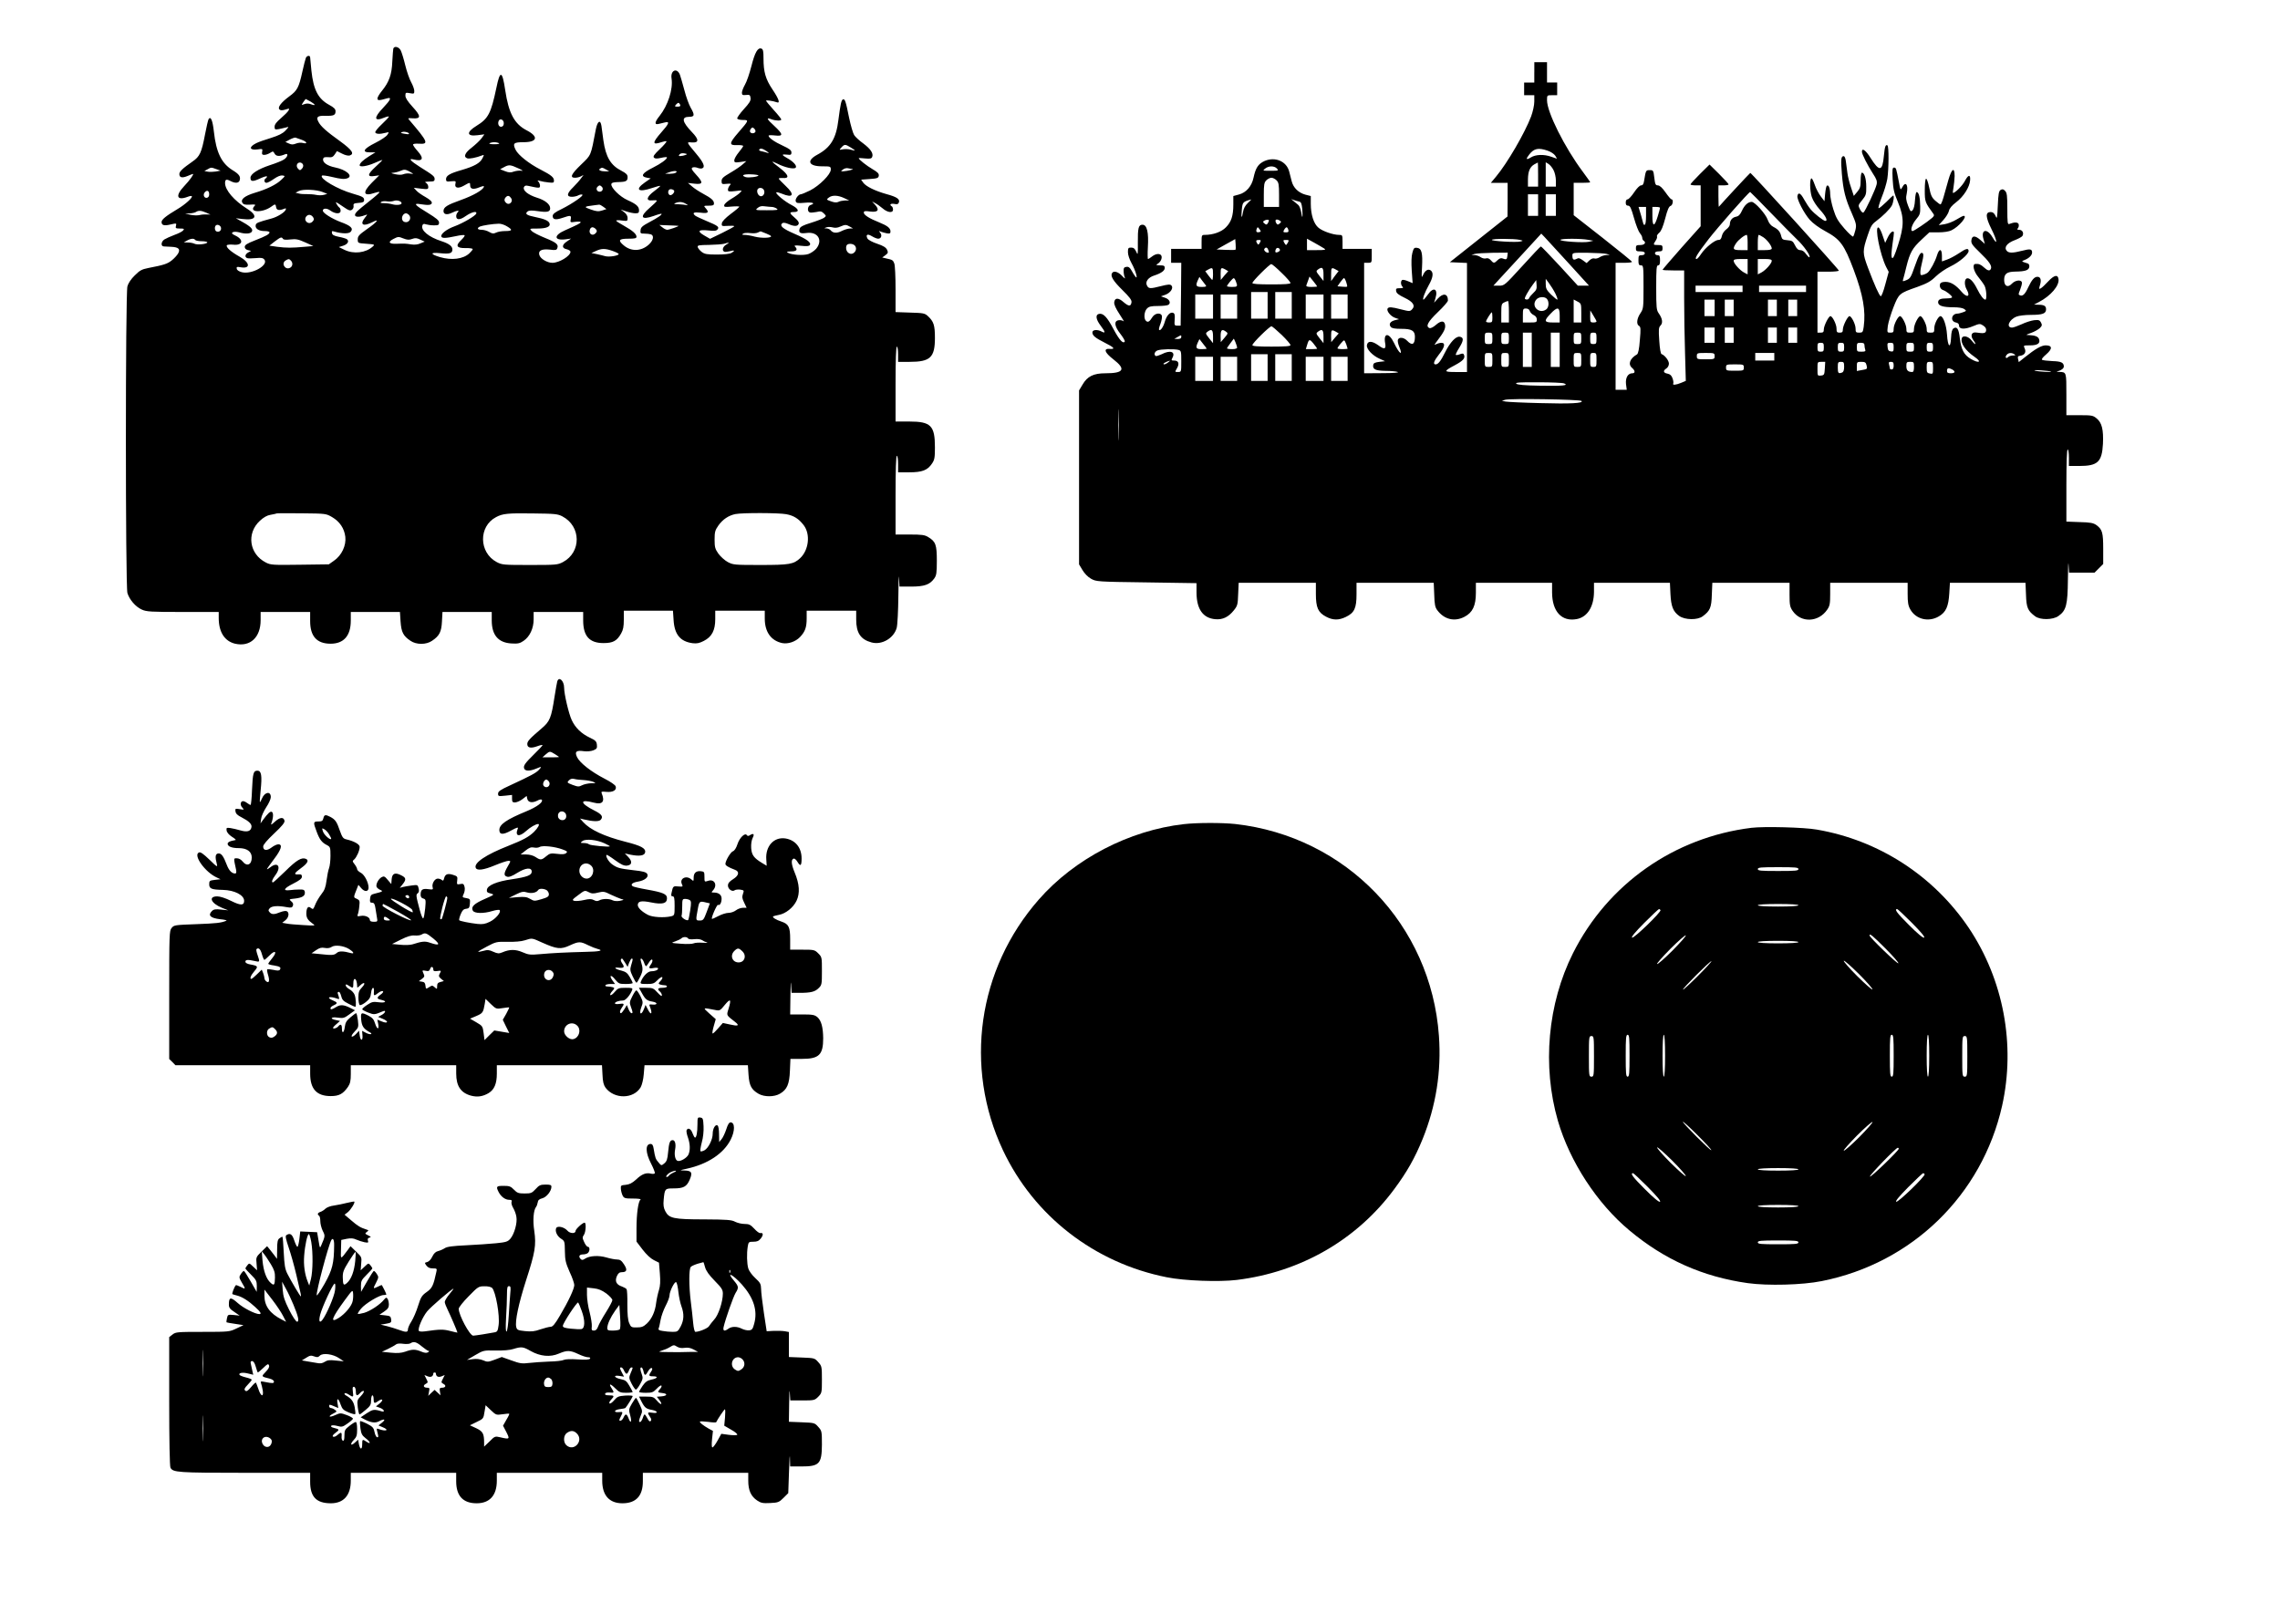 <?xml version="1.0" encoding="UTF-8" standalone="yes"?>
<svg version="1.0" xmlns="http://www.w3.org/2000/svg" width="1794.2px" height="1278.1px" viewBox="0 0 1795 1279" preserveAspectRatio="xMidYMid meet">
  <g transform="translate(0,1279) scale(0.1,-0.1)" fill="#000000" stroke="none">
    <path d="M3095 12408 c-2 -7 -5 -53 -8 -103 -4 -102 -25 -161 -82 -231 -19
-23 -35 -50 -35 -59 0 -18 13 -18 78 1 36 10 26 -13 -33 -75 -77 -80 -72 -111
10 -77 19 8 35 11 35 7 0 -4 -25 -31 -56 -60 -30 -28 -54 -57 -51 -64 4 -13
37 -15 81 -3 29 7 29 7 14 -16 -8 -13 -50 -41 -94 -63 -94 -47 -110 -75 -43
-75 l43 0 -50 -31 c-48 -30 -74 -55 -74 -71 0 -16 59 -7 114 17 31 14 60 25
64 25 4 0 -20 -24 -52 -53 -66 -60 -69 -83 -8 -73 l36 5 -59 -59 c-76 -77 -66
-110 24 -79 18 6 34 9 37 6 3 -3 -32 -34 -78 -70 -46 -36 -91 -74 -101 -85
-35 -38 1 -52 68 -26 18 7 18 6 -3 -20 -44 -56 -15 -73 58 -36 62 32 38 1 -43
-55 -62 -44 -72 -55 -72 -80 0 -30 0 -30 69 -35 65 -5 67 -6 49 -22 -55 -50
-150 -61 -222 -26 l-45 22 35 11 c36 12 49 37 27 52 -7 4 -35 13 -63 18 -36 7
-51 15 -53 29 -3 16 0 18 19 12 63 -18 115 -18 129 -1 22 26 1 47 -79 76 -71
27 -141 71 -141 90 0 20 33 21 60 0 38 -27 80 -28 80 -2 0 11 -4 23 -10 26 -5
3 -15 15 -21 27 -12 23 -13 23 60 -26 33 -23 46 -27 59 -19 10 6 16 20 14 31
-3 18 3 21 40 24 34 2 43 7 43 22 0 22 -11 28 -90 51 -117 33 -264 119 -242
142 4 3 38 -1 76 -10 74 -18 100 -20 125 -11 47 18 -11 68 -97 85 -63 13 -100
39 -95 67 3 13 12 16 39 14 29 -3 39 1 53 22 l17 26 40 -20 c23 -12 48 -18 60
-15 40 13 20 43 -73 111 -109 78 -155 119 -173 155 -20 37 -7 49 56 47 65 -2
79 5 79 36 0 17 -13 30 -50 50 -87 47 -124 119 -140 269 -5 51 -10 98 -10 105
0 18 -27 15 -34 -5 -4 -9 -16 -57 -27 -106 -28 -127 -40 -150 -103 -196 -66
-49 -94 -87 -78 -103 8 -8 21 -9 47 -1 32 10 34 10 25 -7 -6 -11 -33 -38 -60
-61 -35 -30 -50 -49 -50 -67 0 -22 3 -24 33 -19 17 4 43 9 57 13 25 7 25 7 -5
-25 -22 -23 -52 -38 -115 -58 -47 -14 -98 -32 -115 -41 -60 -30 -54 -57 10
-49 40 6 42 5 37 -18 -3 -20 0 -25 17 -25 12 0 32 7 46 16 22 14 24 14 35 -6
12 -22 39 -24 83 -5 28 12 21 -22 -9 -41 -14 -10 -64 -30 -111 -45 -93 -31
-153 -69 -153 -99 0 -31 17 -33 75 -6 30 14 55 21 55 16 0 -5 -4 -12 -10 -15
-16 -10 -12 -35 6 -35 9 0 35 14 59 31 27 19 52 29 66 27 24 -3 24 -4 -8 -34
-39 -38 -115 -75 -210 -103 -79 -24 -114 -52 -96 -79 8 -13 22 -16 59 -14 40
3 47 1 37 -9 -51 -52 58 -58 129 -8 33 24 36 24 40 -3 3 -24 25 -28 62 -13 14
6 18 5 14 -6 -7 -21 -66 -58 -112 -70 -110 -30 -121 -34 -125 -53 -5 -27 25
-46 71 -46 21 0 38 -4 38 -10 0 -14 -26 -29 -116 -64 -61 -24 -79 -35 -79 -51
0 -12 9 -21 25 -25 l25 -6 -22 -12 c-26 -14 -30 -37 -9 -45 8 -3 38 -3 68 0
42 4 56 2 67 -11 37 -44 -98 -120 -177 -100 -23 6 -38 16 -40 27 -3 16 1 17
30 12 80 -14 76 36 -7 83 -68 38 -110 75 -101 90 3 5 25 7 49 5 75 -9 88 38
19 71 -29 14 -33 19 -21 27 10 5 30 4 50 -1 47 -14 85 -12 98 3 15 19 -3 40
-69 77 l-55 31 52 -6 c109 -14 126 25 36 81 -102 64 -173 147 -173 202 0 29
10 33 41 17 38 -20 66 -19 74 4 9 30 -4 49 -55 80 -88 54 -130 140 -148 304
-10 90 -25 125 -42 98 -4 -8 -17 -62 -28 -121 -27 -142 -41 -173 -98 -212 -79
-55 -104 -79 -104 -99 0 -28 22 -33 65 -15 21 9 39 16 42 16 10 0 -25 -50 -69
-96 -72 -76 -59 -117 28 -84 15 6 29 8 32 5 10 -10 -52 -66 -113 -102 -92 -55
-125 -82 -125 -102 0 -25 20 -31 66 -20 53 12 53 12 47 -11 -5 -17 0 -20 32
-20 32 0 36 -2 25 -15 -6 -8 -37 -24 -68 -35 -32 -12 -67 -28 -80 -36 -26 -17
-30 -54 -4 -55 9 -1 36 -2 60 -3 56 -3 72 -18 52 -53 -8 -14 -31 -39 -50 -54
-34 -27 -60 -36 -185 -60 -51 -10 -67 -19 -106 -58 -29 -28 -51 -61 -58 -86
-16 -58 -16 -2363 0 -2416 16 -52 64 -108 113 -130 37 -17 70 -19 324 -19
l282 0 0 -47 c0 -111 46 -183 129 -203 118 -27 201 49 201 185 l0 65 195 0
195 0 0 -72 c0 -120 53 -178 161 -178 104 0 159 63 159 182 l0 68 194 0 193 0
5 -76 c6 -83 21 -113 78 -151 46 -32 124 -32 170 0 58 39 74 70 78 153 l4 74
194 0 194 0 0 -66 c0 -116 51 -176 155 -182 50 -3 66 0 95 20 49 33 80 98 80
170 l0 58 195 0 195 0 0 -66 c0 -124 49 -179 160 -179 75 0 106 17 139 76 16
28 21 54 21 108 l0 71 194 0 193 0 5 -74 c7 -114 53 -169 150 -182 33 -4 53 0
88 18 63 32 90 83 90 171 l0 67 195 0 195 0 0 -62 c0 -105 49 -174 137 -193
46 -9 104 10 140 47 41 43 53 76 53 149 l0 59 195 0 195 0 0 -70 c0 -105 35
-157 121 -180 81 -22 175 33 198 115 6 22 12 135 13 250 1 116 3 180 5 143 l4
-68 92 0 c103 0 146 15 181 63 18 25 21 43 21 141 0 125 -9 151 -68 186 -27
17 -51 20 -144 20 l-113 0 0 310 c0 200 4 310 10 310 6 0 10 -28 10 -65 l0
-65 88 0 c101 0 144 16 179 69 20 29 23 47 23 128 0 171 -32 203 -202 203
l-108 0 0 295 c0 190 4 295 10 295 6 0 10 -27 10 -60 l0 -60 90 0 c163 0 200
34 200 188 0 100 -9 129 -55 172 -25 23 -35 25 -141 28 l-114 4 0 178 c0 98
-4 190 -10 205 -10 26 -14 29 -65 40 l-30 7 25 18 c21 16 23 21 13 43 -9 18
-29 31 -77 47 -39 13 -70 30 -77 41 -16 31 -1 40 34 19 18 -11 40 -20 50 -20
24 0 33 26 16 47 -12 15 -12 16 6 8 11 -4 32 -10 48 -13 22 -3 27 -1 27 15 0
27 -24 45 -90 72 -76 30 -120 58 -120 76 0 13 9 15 50 9 62 -8 76 12 39 53
l-24 26 25 -13 c14 -7 40 -26 58 -41 39 -34 82 -39 82 -10 0 11 -4 23 -10 26
-21 13 -9 24 20 19 22 -5 31 -2 36 11 10 26 -15 44 -97 66 -92 26 -163 61
-184 91 l-16 23 68 5 c60 4 68 8 71 26 2 17 -9 28 -50 52 -45 26 -108 76 -108
86 0 2 22 1 50 -2 40 -4 51 -1 56 12 11 28 -12 62 -70 106 -31 22 -63 52 -72
66 -9 14 -27 75 -40 137 -26 131 -33 149 -48 144 -13 -4 -20 -38 -36 -161 -18
-148 -61 -218 -167 -275 -87 -47 -68 -91 38 -91 67 0 69 -1 69 -26 0 -37 -90
-127 -163 -164 -33 -16 -66 -30 -72 -30 -20 0 -48 -38 -41 -56 5 -14 16 -16
71 -11 62 6 88 -4 45 -18 -23 -7 -28 -50 -6 -58 7 -3 31 -1 52 3 33 8 42 6 59
-11 20 -20 20 -20 1 -35 -11 -7 -57 -25 -102 -39 -60 -18 -84 -31 -89 -45 -11
-33 3 -42 54 -35 89 12 131 -57 76 -124 -14 -16 -42 -35 -62 -42 -39 -13 -131
-7 -160 10 -15 8 -10 10 25 11 43 0 54 14 30 38 -9 9 1 11 49 6 43 -5 62 -3
68 6 12 20 -24 47 -120 88 -92 40 -119 62 -99 82 8 8 22 7 49 -4 48 -21 74
-20 82 1 4 11 -5 26 -30 47 -45 38 -46 46 -7 46 46 0 37 26 -17 54 -54 27
-131 91 -122 100 3 4 22 -1 42 -9 90 -38 106 -9 33 59 -31 29 -56 56 -56 59 0
4 14 6 32 5 55 -5 47 24 -21 77 -34 25 -61 48 -61 51 0 2 17 -4 39 -15 58 -30
130 -46 144 -32 14 14 -19 50 -69 77 -43 24 -43 31 1 26 30 -4 35 -1 35 17 0
17 -15 29 -67 53 -66 30 -113 63 -113 79 0 5 23 5 50 2 68 -8 66 9 -6 76 -60
54 -65 69 -20 51 34 -12 76 -13 76 -1 0 5 -27 39 -60 75 -33 37 -60 69 -60 73
0 6 56 -2 83 -12 31 -13 19 24 -32 100 -55 82 -71 138 -71 246 0 54 -3 71 -16
76 -29 11 -52 -30 -79 -137 -15 -58 -37 -124 -51 -147 -13 -23 -24 -51 -24
-63 0 -18 5 -21 33 -18 28 3 32 0 35 -24 3 -21 -9 -40 -53 -88 -31 -34 -54
-67 -52 -73 2 -7 22 -12 44 -12 50 0 49 -2 -36 -100 -73 -84 -74 -101 -8 -98
26 1 47 -2 47 -7 0 -4 -16 -27 -35 -50 -19 -23 -35 -51 -35 -62 0 -18 4 -20
48 -14 l47 7 -28 -25 c-15 -14 -59 -44 -97 -66 -58 -34 -70 -45 -70 -66 0 -24
3 -26 39 -22 36 3 39 2 25 -13 -7 -8 -14 -23 -14 -33 0 -15 7 -17 58 -11 55 7
56 7 39 -11 -10 -11 -41 -33 -70 -50 -29 -17 -54 -39 -56 -49 -3 -16 3 -17 58
-12 34 3 61 2 61 -1 -1 -4 -31 -30 -68 -57 -43 -33 -68 -59 -70 -74 -3 -22 -1
-23 47 -20 28 2 51 1 51 -3 0 -3 -43 -27 -96 -53 l-95 -46 -45 26 c-59 34 -48
48 30 40 48 -5 65 -4 74 8 16 19 4 29 -88 67 -40 17 -79 35 -87 41 -27 23 -13
30 42 24 60 -8 70 2 38 37 -15 17 -14 18 25 18 34 0 42 3 42 18 0 23 -20 41
-87 77 -28 15 -67 40 -85 56 l-33 28 53 -6 c67 -7 69 9 10 73 -32 35 -39 47
-28 54 7 4 25 4 38 -1 14 -6 31 -8 39 -5 26 10 12 45 -46 114 -80 96 -79 94
-35 90 57 -4 57 23 1 81 -78 81 -86 121 -22 121 43 0 45 14 11 73 -13 23 -36
85 -49 137 -14 52 -30 107 -35 121 -23 59 -76 35 -66 -29 13 -84 -28 -212 -95
-296 -39 -48 -41 -71 -6 -62 14 3 36 9 50 12 39 10 31 -11 -30 -79 -73 -83
-72 -102 4 -76 18 6 34 9 37 6 3 -3 -20 -31 -52 -61 -45 -43 -56 -58 -46 -68
8 -8 23 -9 57 -1 25 6 45 7 45 3 0 -14 -48 -49 -110 -80 -88 -44 -102 -70 -46
-80 l28 -5 -46 -32 c-83 -58 -51 -81 59 -43 32 11 60 18 62 16 2 -2 -19 -20
-47 -41 -62 -46 -69 -79 -15 -73 19 2 35 1 35 -3 0 -5 -25 -29 -55 -55 -84
-72 -70 -100 30 -65 32 12 60 19 62 17 6 -6 -29 -31 -96 -66 -54 -29 -67 -40
-69 -62 -3 -26 -1 -28 32 -28 19 0 41 -3 50 -6 27 -10 18 -50 -19 -82 -59 -52
-137 -54 -195 -5 -48 40 -40 53 35 53 51 0 65 3 65 15 0 22 -31 49 -99 87 -33
18 -61 36 -61 40 0 4 20 5 45 1 43 -5 45 -5 45 20 0 16 -10 33 -27 46 l-28 21
44 -15 c24 -8 56 -15 72 -15 24 0 29 4 29 23 0 31 -22 50 -91 81 -59 26 -132
98 -127 126 2 11 17 15 54 16 62 1 74 8 74 39 0 19 -11 30 -47 49 -87 44 -125
109 -144 242 -6 44 -13 94 -15 112 -8 53 -31 39 -44 -25 -41 -215 -35 -201
-116 -279 -78 -75 -92 -104 -48 -104 14 0 35 5 46 11 l21 11 -21 -28 c-11 -16
-39 -47 -61 -69 -50 -48 -54 -75 -10 -75 17 0 39 5 50 11 11 6 25 9 32 6 17
-5 -76 -70 -160 -112 -55 -26 -73 -41 -73 -56 0 -29 23 -33 77 -15 64 22 71
21 65 -11 -5 -25 -4 -26 37 -20 22 3 41 2 41 -3 0 -8 -22 -19 -123 -64 -90
-39 -88 -82 3 -71 l45 6 -32 -22 c-42 -27 -43 -54 -3 -62 17 -4 30 -13 30 -20
0 -33 -89 -87 -142 -87 -41 0 -94 31 -103 61 -11 35 18 50 82 43 45 -6 54 -4
59 11 12 29 -7 45 -96 81 -47 19 -94 43 -105 54 -19 20 -19 20 46 20 70 0 104
15 94 41 -8 21 -40 35 -114 50 -66 13 -83 25 -58 44 11 8 33 9 80 2 75 -11 97
-6 97 23 0 31 -41 64 -104 83 -69 22 -112 56 -103 82 6 13 14 16 35 11 86 -19
92 -19 92 1 0 10 -6 25 -12 32 -11 11 -9 12 12 6 14 -4 44 -10 68 -12 37 -4
42 -3 42 14 0 26 -20 43 -105 87 -92 47 -177 115 -197 156 -25 51 -16 60 62
60 110 0 121 44 24 94 -96 50 -141 135 -168 316 -23 156 -41 160 -70 16 -42
-199 -63 -240 -156 -297 -82 -50 -78 -85 7 -74 l55 7 -23 -32 c-13 -17 -47
-49 -76 -72 -54 -41 -68 -73 -36 -85 15 -6 71 5 117 23 17 7 17 5 2 -24 -19
-37 -63 -62 -166 -92 -91 -26 -120 -44 -120 -71 0 -19 5 -21 40 -17 37 3 39 2
34 -19 -9 -34 22 -41 67 -15 47 27 49 27 49 2 0 -29 24 -35 71 -16 30 12 40
13 37 4 -9 -26 -85 -69 -183 -104 -107 -38 -135 -56 -135 -86 0 -27 27 -33 66
-14 42 20 64 22 46 4 -7 -7 -12 -20 -12 -30 0 -33 30 -32 76 1 45 31 89 42 82
19 -6 -18 -103 -75 -170 -100 -62 -22 -112 -61 -105 -81 5 -15 34 -14 114 3
34 8 65 11 69 7 4 -3 -8 -20 -25 -36 -49 -46 -39 -66 32 -65 31 1 57 -3 57 -8
0 -5 -12 -20 -26 -33 -49 -46 -140 -57 -232 -30 -78 23 -78 39 -1 31 77 -8 99
-2 99 29 0 26 -27 46 -85 65 -101 32 -166 86 -151 125 4 12 12 14 28 8 13 -4
41 -8 63 -8 35 0 40 3 40 22 0 17 -21 34 -89 76 -102 61 -117 79 -59 69 64
-10 87 -8 91 9 2 11 -15 27 -50 47 -29 16 -62 39 -72 51 l-20 22 57 -7 c53 -6
57 -5 57 14 0 12 -8 26 -17 31 -14 8 -9 10 25 11 35 0 42 3 42 20 0 21 -10 29
-117 96 -74 47 -93 69 -48 58 72 -18 84 7 31 66 -20 22 -36 45 -36 51 0 6 19
9 47 7 79 -5 72 13 -75 185 -15 17 -13 18 28 15 64 -4 63 18 -4 91 -38 42 -56
69 -56 87 0 25 2 26 35 20 32 -6 35 -5 35 17 0 14 -11 44 -24 68 -14 24 -35
85 -47 134 -12 50 -28 102 -36 118 -14 28 -50 37 -58 15z m-650 -419 c40 -24
41 -35 1 -20 -17 7 -35 7 -51 1 -25 -9 -25 -9 -9 15 9 14 18 25 20 25 1 0 19
-10 39 -21z m2909 -24 c4 -11 -2 -15 -21 -15 -21 0 -24 2 -13 15 7 8 16 15 20
15 4 0 10 -7 14 -15z m-1389 -145 c0 -16 -6 -26 -18 -28 -19 -4 -32 20 -23 44
9 25 41 13 41 -16z m1981 -69 c-9 -14 -33 -14 -41 -1 -4 6 -1 18 6 26 11 13
14 13 27 0 8 -8 11 -19 8 -25z m-2729 -17 c-2 -2 -19 -1 -37 3 -28 5 -31 8
-15 13 19 7 62 -6 52 -16z m-844 -45 c42 -15 51 -35 10 -25 -14 4 -39 2 -55
-5 -23 -9 -35 -9 -56 1 l-27 12 35 19 c19 10 40 17 45 15 6 -2 27 -9 48 -17z
m1554 -27 c8 -5 -9 -8 -37 -8 -28 0 -45 3 -37 8 6 4 23 8 37 8 14 0 31 -4 37
-8z m2769 -33 c42 -26 43 -30 2 -18 -18 5 -46 6 -63 3 -30 -6 -30 -6 -11 15
24 26 30 26 72 0z m-661 -30 c17 -12 21 -18 10 -14 -11 4 -32 10 -47 13 -15 2
-25 8 -22 13 8 14 27 10 59 -12z m-640 -30 c-11 -4 -28 -8 -39 -8 -14 -1 -16
2 -7 13 7 8 22 11 38 8 25 -5 25 -6 8 -13z m-3011 -76 c4 -9 0 -23 -9 -32 -13
-14 -17 -14 -30 0 -19 19 -10 49 15 49 10 0 21 -8 24 -17z m1696 -29 c30 -14
42 -22 27 -19 -16 3 -43 0 -62 -6 -26 -10 -40 -9 -71 3 l-38 15 30 16 c39 21
49 21 114 -9z m-2379 -6 l34 -12 -38 -7 c-21 -3 -50 -4 -64 -1 l-26 5 24 13
c30 17 29 17 70 2z m3069 -3 l25 -14 -27 -1 c-39 0 -63 11 -46 21 17 11 18 11
48 -6z m1940 4 c19 -2 -37 -16 -69 -18 -24 -1 -24 -1 -5 14 10 8 28 13 39 10
11 -3 27 -5 35 -6z m-3460 -37 c3 -2 -8 -2 -24 1 -16 3 -39 0 -51 -5 -14 -6
-37 -6 -66 0 -31 7 -36 10 -18 11 15 1 42 7 60 15 29 12 37 12 64 -1 16 -9 32
-18 35 -21z m2068 7 c-7 -5 -29 -8 -48 -8 l-35 1 35 12 c38 14 73 10 48 -5z
m652 -21 c0 -10 -77 -20 -100 -13 -40 13 -19 24 40 22 33 -1 60 -5 60 -9z
m-1233 -89 c15 -15 5 -39 -17 -39 -22 0 -32 24 -17 39 6 6 14 11 17 11 3 0 11
-5 17 -11z m1278 -30 c10 -30 -18 -57 -39 -39 -16 13 -21 42 -9 53 14 14 42 6
48 -14z m-3475 -12 l35 -14 -28 -8 c-15 -4 -42 -4 -60 0 -17 4 -50 6 -72 6
-22 -1 -51 1 -65 5 l-25 6 25 13 c32 17 142 12 190 -8z m2766 12 c8 -14 -21
-43 -35 -35 -19 12 -13 46 8 46 11 0 23 -5 27 -11z m-3661 -30 c0 -15 -7 -25
-18 -27 -22 -4 -33 24 -17 43 18 21 35 13 35 -16z m2379 -32 c16 -25 -16 -56
-38 -37 -19 15 -20 32 -4 48 15 15 28 11 42 -11z m2621 3 l40 -19 -33 0 c-18
-1 -42 -5 -52 -11 -12 -6 -29 -6 -52 2 -44 15 -45 16 -22 33 26 19 70 18 119
-5z m-3485 -41 c0 -13 -41 -17 -73 -8 -17 5 -48 9 -67 9 -26 0 -31 3 -20 10 8
5 29 7 45 4 17 -3 41 -1 55 4 24 9 60 -3 60 -19z m2240 -5 c14 -8 17 -13 7
-10 -10 3 -40 6 -65 7 -36 0 -42 3 -27 9 30 13 57 11 85 -6z m-651 -23 l24
-18 -34 -11 c-28 -9 -44 -8 -89 8 -58 20 -55 23 25 33 17 2 35 5 40 5 6 1 21
-7 34 -17z m1327 -1 c11 0 28 -6 38 -13 16 -11 4 -13 -77 -13 -93 0 -94 0 -73
18 15 13 31 17 56 13 19 -2 44 -5 56 -5z m-4455 -45 l34 -15 -30 1 c-16 1 -42
-1 -56 -5 -15 -4 -46 -3 -70 2 l-44 10 35 1 c19 1 42 6 50 11 21 14 43 12 81
-5z m1599 -20 c18 -21 3 -55 -25 -55 -15 0 -26 7 -30 20 -7 23 10 50 30 50 7
0 18 -7 25 -15z m-756 -17 c8 -14 7 -21 -6 -34 -30 -30 -75 9 -48 42 16 18 39
15 54 -8z m1528 -72 c45 -27 40 -36 -18 -36 -24 0 -55 -5 -69 -12 -21 -10 -31
-9 -55 5 -15 9 -42 17 -59 17 -34 0 -41 13 -13 26 19 8 100 21 147 22 17 1 47
-9 67 -22z m-2254 -10 c4 -21 -14 -37 -35 -29 -14 5 -18 35 -6 47 12 12 38 1
41 -18z m3602 15 c7 -3 -73 -31 -88 -31 -8 0 -25 8 -38 19 l-24 19 73 -3 c39
-1 74 -3 77 -4z m1350 -6 l25 -14 -25 -1 c-14 0 -43 -9 -63 -19 -39 -20 -69
-18 -88 5 -6 8 -21 14 -33 15 -20 0 -20 1 -1 8 11 5 33 4 49 0 18 -5 39 -4 60
6 40 17 46 17 76 0z m-2000 -20 c10 -12 10 -18 0 -30 -25 -30 -61 -7 -46 30 3
8 12 15 19 15 8 0 20 -7 27 -15z m1343 -35 c20 -8 37 -17 37 -21 0 -14 -77
-16 -128 -3 -29 8 -65 14 -80 14 -21 0 -24 2 -12 10 8 6 34 7 57 4 23 -3 49
-1 60 5 10 6 20 9 23 8 3 -1 22 -9 43 -17z m-2790 -42 c24 9 37 8 64 -5 l35
-16 -34 -14 c-21 -10 -47 -12 -73 -8 -44 7 -50 7 -113 5 -62 -3 -73 14 -26 38
36 19 41 19 78 4 31 -12 45 -13 69 -4z m-1017 1 c4 -8 25 -9 59 -5 45 5 62 1
116 -23 l64 -29 -70 -6 c-101 -9 -142 -9 -213 0 l-63 9 42 33 c47 35 54 38 65
21z m-691 -9 c3 -5 26 -10 51 -10 24 0 44 -4 44 -9 0 -13 -79 -22 -100 -11
-10 5 -34 10 -52 10 l-33 1 25 14 c30 17 56 19 65 5z m4183 -36 c-29 -15 -38
-49 -15 -57 6 -2 25 0 41 4 38 11 45 5 14 -13 -14 -8 -57 -13 -115 -13 -77 0
-96 3 -120 21 -15 12 -29 29 -31 38 -3 14 9 16 90 17 51 1 104 5 118 9 40 13
47 10 18 -6z m1012 -9 c15 -18 10 -45 -12 -59 -33 -20 -69 20 -54 60 7 18 50
18 66 -1z m-1907 -42 c26 -9 47 -20 47 -24 0 -13 -75 -25 -105 -17 -16 5 -48
12 -70 17 l-40 8 35 16 c45 21 74 21 133 0z m-2535 -75 c18 -18 15 -46 -6 -57
-39 -21 -73 36 -34 58 22 13 26 13 40 -1z m325 -2021 c60 -35 96 -89 104 -155
8 -69 -29 -147 -89 -188 l-41 -29 -228 -3 c-212 -3 -230 -2 -267 17 -132 67
-155 230 -48 329 29 27 57 43 83 47 21 4 43 8 48 11 6 2 96 2 200 1 188 -2
190 -2 238 -30z m1813 6 c149 -78 151 -282 5 -360 -42 -22 -53 -23 -261 -23
-208 0 -219 1 -261 23 -141 75 -144 281 -5 354 52 28 93 32 291 29 173 -2 194
-4 231 -23z m1763 17 c60 -11 99 -36 138 -87 54 -71 40 -196 -29 -260 -51 -47
-83 -53 -311 -53 -205 0 -216 1 -258 23 -24 13 -57 43 -74 66 -26 37 -30 51
-30 111 0 60 4 74 30 111 34 48 80 79 134 90 56 11 342 10 400 -1z"/>
    <path d="M12080 12220 l0 -80 -40 0 -40 0 0 -50 0 -50 40 0 40 0 0 -50 c0 -29
-11 -78 -25 -117 -50 -131 -188 -369 -277 -475 l-40 -48 66 0 66 0 0 -132 -1
-133 -227 -180 -227 -180 68 -3 67 -3 0 -429 0 -430 -87 0 c-99 0 -100 5 -6
55 61 33 80 53 70 79 -5 13 -11 14 -33 6 -15 -6 -29 -8 -32 -5 -3 2 9 28 27
56 36 58 37 82 3 87 -30 4 -75 -44 -114 -122 -34 -69 -55 -96 -75 -96 -23 0
-14 27 27 79 45 56 52 91 19 91 -11 0 -30 -5 -42 -11 -17 -10 -16 -6 9 27 51
67 65 94 62 122 -4 38 -32 39 -73 3 -20 -18 -41 -28 -50 -25 -33 13 -14 49 65
125 44 42 80 83 80 92 0 55 -37 62 -80 15 l-29 -32 11 36 c22 74 -16 92 -60
28 -15 -21 -30 -39 -34 -40 -12 0 10 58 41 114 33 58 39 97 17 115 -20 16 -45
3 -61 -33 -13 -29 -14 -25 -9 59 6 113 -3 149 -39 153 -23 3 -27 -2 -37 -39
-8 -28 -9 -77 -5 -141 l7 -98 -36 15 c-20 9 -41 13 -46 10 -14 -9 -12 -39 2
-53 9 -9 5 -12 -21 -12 -28 0 -32 -3 -29 -22 2 -17 20 -31 66 -53 69 -33 88
-63 58 -93 -15 -15 -21 -15 -84 1 -77 20 -98 21 -107 7 -11 -18 24 -61 58 -73
l32 -11 -33 -8 c-37 -10 -50 -31 -32 -53 9 -11 33 -15 85 -15 80 0 105 -15
105 -62 0 -61 -22 -73 -60 -33 -26 28 -65 33 -74 9 -3 -8 1 -31 9 -51 35 -83
2 -62 -40 27 -40 83 -85 80 -69 -5 8 -46 -7 -50 -55 -14 -49 35 -84 36 -89 0
-5 -30 44 -82 101 -107 l42 -19 -45 -5 c-33 -4 -46 -10 -48 -23 -7 -35 16 -47
97 -48 42 0 85 -4 96 -9 12 -5 -34 -9 -122 -9 l-143 -1 0 435 0 435 30 0 c30
0 30 1 30 55 l0 55 -115 0 -115 0 0 55 c0 54 -1 55 -28 55 -46 0 -129 29 -161
56 -38 31 -61 104 -61 189 l0 61 -43 11 c-54 15 -94 54 -107 104 -6 22 -15 57
-20 78 -21 81 -111 119 -194 83 -50 -23 -70 -53 -87 -132 -14 -67 -58 -117
-115 -132 l-44 -12 0 -66 c0 -90 -16 -138 -59 -181 -35 -36 -101 -59 -166 -59
-24 0 -25 -3 -25 -55 l0 -55 -120 0 -120 0 0 -55 0 -55 40 0 40 0 -2 -247 -3
-248 -25 0 c-24 0 -25 3 -22 47 3 37 0 49 -12 54 -24 9 -52 -21 -66 -71 -12
-42 -35 -74 -45 -63 -3 3 2 25 12 50 9 25 13 53 10 62 -10 26 -54 20 -74 -11
-23 -37 -35 -44 -50 -31 -20 16 -16 75 7 98 16 16 33 20 88 20 37 0 73 4 80 9
23 14 9 45 -26 56 l-32 11 36 13 c40 15 65 54 46 73 -10 10 -28 8 -80 -5 -86
-22 -99 -22 -112 4 -16 29 9 64 57 79 55 18 83 38 83 60 0 16 -7 20 -37 20
-31 1 -35 3 -21 11 24 13 39 44 32 63 -8 22 -44 20 -74 -4 -14 -11 -28 -20
-32 -20 -3 0 -4 42 -1 93 7 117 -7 177 -42 177 -32 0 -38 -24 -37 -145 1 -94
0 -98 -13 -67 -11 24 -20 32 -40 32 -22 0 -25 -4 -25 -36 0 -22 12 -57 29 -88
31 -55 54 -136 29 -104 -7 9 -21 31 -30 48 -13 23 -24 31 -40 28 -18 -2 -23
-9 -22 -33 0 -16 4 -39 9 -50 6 -13 -2 -9 -22 13 -31 32 -66 42 -78 21 -15
-23 9 -62 81 -133 57 -56 75 -80 72 -97 -5 -34 -22 -33 -62 1 -41 37 -70 36
-74 -1 -2 -18 12 -48 42 -94 25 -37 39 -62 31 -55 -7 6 -24 10 -37 8 -40 -5
-35 -47 12 -107 22 -28 38 -56 35 -61 -13 -21 -43 12 -90 100 -49 93 -79 124
-112 118 -31 -6 -26 -43 12 -93 38 -50 40 -64 7 -46 -34 18 -72 14 -72 -7 0
-25 22 -43 97 -81 74 -37 87 -52 41 -49 -53 5 -43 -28 27 -82 101 -78 83 -110
-62 -110 -94 0 -143 -24 -181 -90 l-27 -45 0 -685 0 -685 27 -45 c16 -27 42
-54 67 -68 41 -23 47 -24 436 -29 l395 -6 0 -76 c1 -129 51 -200 149 -208 57
-5 103 17 145 70 29 36 31 46 34 128 l4 89 304 0 304 0 0 -88 c0 -107 17 -146
80 -179 54 -29 101 -29 156 -2 67 32 84 69 84 178 l0 91 304 0 304 0 4 -94 c2
-76 7 -100 24 -122 54 -73 136 -93 214 -52 64 33 90 87 90 190 l0 78 300 0
300 0 0 -77 c1 -150 76 -231 194 -209 84 16 135 97 136 214 l0 72 299 0 299 0
4 -87 c5 -100 21 -140 70 -175 45 -31 143 -33 184 -2 58 43 69 68 72 170 l4
94 304 0 304 0 0 -93 c0 -81 3 -97 24 -128 66 -97 205 -91 273 10 20 29 23 47
23 122 l0 89 305 0 305 0 0 -86 c0 -69 4 -94 21 -124 44 -78 144 -102 224 -55
57 33 77 79 83 183 l5 82 297 0 298 0 4 -94 c3 -102 14 -127 72 -170 40 -30
139 -29 183 2 62 44 73 86 75 288 1 98 3 151 5 117 l4 -63 100 0 101 0 34 34
34 34 0 119 c0 128 -7 153 -53 187 -24 17 -46 22 -133 24 l-104 4 0 284 c0
183 4 284 10 284 6 0 10 -28 10 -65 l0 -65 80 0 c147 0 180 31 188 174 5 111
-8 166 -49 200 -29 24 -37 26 -135 26 l-104 0 0 164 c0 178 1 175 -58 177 -21
1 -23 2 -7 6 26 7 45 22 45 37 -1 30 -20 40 -89 42 -39 2 -76 6 -82 10 -7 4 5
20 32 43 51 44 49 71 -4 71 -34 0 -82 -28 -167 -96 l-45 -36 -5 23 c-5 19 -2
25 16 27 35 5 49 28 36 57 -12 25 -11 25 42 25 59 0 82 16 71 48 -6 21 -31 31
-80 33 -27 0 -26 2 17 17 26 9 57 27 69 38 18 18 19 25 9 44 -10 19 -18 22
-55 18 -23 -3 -67 -17 -98 -32 -31 -14 -65 -26 -75 -26 -49 0 -24 62 34 86 19
8 68 14 114 14 92 0 120 10 120 44 0 27 -16 36 -63 36 l-32 1 40 21 c92 48
161 129 153 180 -5 38 -34 32 -80 -17 -24 -26 -50 -51 -60 -56 -14 -8 -15 -5
-6 25 13 41 5 66 -20 66 -24 0 -44 -23 -72 -82 -25 -55 -44 -73 -65 -64 -14 5
-14 9 0 42 8 20 15 45 15 55 0 29 -51 25 -80 -6 -31 -33 -60 -19 -60 30 0 49
21 65 88 66 79 1 106 11 110 37 2 13 -3 24 -12 27 -52 16 -52 17 -26 27 35 13
60 38 60 59 0 28 -15 31 -79 14 -74 -19 -105 -19 -121 0 -23 27 3 61 62 83 29
11 57 26 62 34 13 22 0 48 -25 48 -17 0 -19 3 -10 14 6 7 8 21 5 31 -7 16 -32
17 -74 1 -13 -5 -15 12 -15 119 0 105 -3 127 -18 142 -13 14 -21 15 -35 7 -14
-9 -18 -31 -22 -123 -5 -104 -6 -109 -18 -81 -10 21 -21 30 -38 30 -43 0 -41
-39 6 -134 46 -92 51 -138 7 -63 -43 73 -93 59 -69 -19 l10 -35 -35 31 c-42
37 -67 36 -71 -3 -3 -24 8 -39 66 -95 74 -71 97 -105 88 -128 -8 -21 -26 -17
-55 10 -25 23 -41 30 -68 27 -26 -2 -13 -59 23 -102 19 -23 42 -55 50 -70 15
-30 19 -109 6 -109 -14 0 -38 31 -65 85 -29 59 -60 90 -82 82 -19 -8 -19 -54
0 -87 32 -57 3 -69 -41 -17 -44 52 -84 77 -125 77 -24 0 -39 -5 -43 -15 -8
-21 3 -43 24 -50 24 -8 70 -44 70 -56 0 -5 -18 -9 -39 -9 -52 0 -71 -8 -71
-31 0 -27 38 -39 119 -39 42 0 74 -5 87 -14 18 -14 18 -15 -9 -25 -16 -6 -36
-11 -45 -11 -48 -1 -58 -61 -12 -70 17 -3 25 -12 25 -25 0 -29 45 -31 110 -4
51 21 55 21 80 5 18 -12 25 -24 23 -39 -3 -22 -18 -25 -77 -16 -38 6 -50 -24
-23 -61 12 -16 19 -30 14 -30 -4 0 -18 14 -30 30 -23 31 -66 41 -75 18 -13
-40 26 -98 103 -151 58 -40 30 -51 -34 -13 -52 31 -74 72 -85 161 -8 74 -22
96 -49 79 -12 -8 -18 -28 -20 -73 -4 -92 -26 -75 -32 25 -5 74 -30 144 -51
144 -18 0 -49 -61 -49 -94 0 -33 -2 -36 -30 -36 -27 0 -30 3 -30 31 0 32 -34
99 -50 99 -16 0 -50 -67 -50 -99 0 -28 -3 -31 -30 -31 -27 0 -30 3 -30 31 0
32 -34 99 -50 99 -16 0 -50 -67 -50 -99 0 -27 -3 -31 -26 -31 -26 0 -26 1 -20
53 4 28 24 94 44 146 43 109 45 111 188 161 80 29 106 44 146 83 27 26 78 61
114 78 71 34 144 96 144 122 0 25 -20 21 -78 -19 -29 -19 -71 -42 -93 -49
l-39 -14 0 44 c0 59 -22 60 -39 3 -14 -47 -53 -119 -73 -135 -7 -6 -23 -14
-35 -17 -20 -6 -23 -4 -23 21 0 15 7 53 15 83 9 35 11 58 5 64 -16 16 -31 -7
-65 -105 -28 -81 -35 -93 -64 -105 -29 -12 -32 -12 -27 4 3 9 15 55 26 101 28
113 48 147 120 214 l61 57 71 0 c43 0 83 6 103 16 59 28 131 114 96 114 -5 0
-31 -13 -58 -30 -26 -16 -68 -32 -93 -36 l-45 -7 36 40 c21 23 40 54 44 71 4
21 23 43 58 70 57 43 105 118 109 172 4 48 -14 46 -41 -5 -19 -37 -77 -95 -94
-95 -2 0 -1 19 4 43 4 23 8 63 9 90 0 75 -23 60 -49 -30 -12 -43 -29 -104 -38
-135 -9 -32 -20 -58 -24 -58 -5 0 -23 13 -41 29 -27 24 -36 42 -48 103 -8 40
-19 72 -25 70 -6 -1 -10 -40 -10 -91 0 -91 2 -95 69 -187 7 -9 3 -19 -15 -33
-37 -32 -140 -101 -150 -101 -21 0 -6 51 26 90 32 38 35 47 34 103 -1 71 -10
109 -26 114 -7 3 -12 -20 -15 -62 -2 -41 -10 -71 -19 -81 -14 -14 -18 -10 -36
37 -16 43 -18 61 -10 96 14 69 -9 99 -36 47 -13 -24 -14 -23 -26 43 -21 108
-22 113 -38 113 -13 0 -15 -14 -11 -92 4 -77 11 -108 42 -181 49 -119 49 -186
0 -338 -25 -79 -39 -108 -46 -101 -8 8 -7 38 2 104 8 51 13 95 12 98 -7 18
-30 -2 -48 -39 l-21 -44 -20 58 c-10 32 -25 61 -33 63 -32 11 13 -215 61 -311
l20 -38 -27 -99 c-15 -57 -31 -97 -36 -93 -13 7 -49 88 -100 223 -44 118 -45
131 -1 261 21 64 32 83 62 105 56 42 111 96 127 126 12 24 20 78 10 78 -2 0
-26 -22 -53 -50 -28 -27 -55 -50 -61 -50 -6 0 5 38 23 84 19 46 39 112 45 147
12 80 13 256 1 264 -15 9 -21 -10 -28 -82 -11 -124 -35 -128 -105 -17 -38 61
-68 82 -68 49 0 -20 44 -106 87 -173 28 -42 34 -59 29 -84 -8 -38 -90 -213
-104 -222 -6 -4 -18 7 -27 25 -16 31 -16 32 17 73 30 37 33 47 32 106 0 63
-15 110 -34 110 -6 0 -10 -27 -10 -59 0 -50 -4 -65 -27 -92 l-27 -32 -22 67
c-13 37 -25 87 -28 111 -3 25 -9 65 -12 90 -3 28 -10 45 -18 45 -21 0 -23 -26
-14 -140 11 -129 27 -195 78 -309 35 -81 38 -92 29 -132 -6 -24 -14 -48 -18
-52 -4 -4 -35 24 -69 63 -51 59 -66 84 -87 151 -14 44 -25 99 -25 122 0 45
-14 77 -27 63 -4 -4 -10 -33 -13 -64 l-5 -57 -29 38 c-16 21 -38 62 -47 90
-10 29 -21 52 -26 52 -15 0 -14 -97 2 -146 10 -30 36 -70 66 -103 45 -49 62
-86 41 -86 -15 0 -86 56 -114 89 -15 17 -39 54 -54 81 -27 50 -46 59 -52 26
-5 -26 52 -136 97 -187 24 -27 71 -62 121 -89 120 -65 150 -106 225 -305 74
-197 96 -323 79 -449 -6 -43 -9 -46 -35 -46 -26 0 -29 3 -29 33 0 32 -32 97
-48 97 -14 0 -52 -76 -52 -104 0 -21 -5 -26 -25 -26 -22 0 -25 5 -25 33 0 32
-32 97 -48 97 -14 0 -52 -76 -52 -104 0 -21 -5 -26 -25 -26 l-25 0 0 240 0
240 86 0 c47 0 84 4 82 9 -6 17 -691 772 -697 769 -5 -2 -225 -239 -248 -267
-1 -2 -3 35 -3 82 l0 87 40 0 c22 0 40 3 40 8 0 4 -34 41 -75 82 l-75 74 -75
-74 c-41 -41 -75 -78 -75 -82 0 -5 18 -8 40 -8 l40 0 0 -161 0 -161 -150 -168
c-82 -93 -150 -172 -150 -175 0 -3 38 -5 85 -5 l85 0 0 -217 c0 -120 3 -316 7
-435 l6 -218 -36 -15 c-40 -17 -71 -20 -63 -6 3 5 1 23 -5 40 -8 23 -19 34
-40 38 -34 6 -37 23 -9 41 11 7 20 23 20 38 0 24 -33 67 -58 75 -7 3 -14 42
-18 106 -6 88 -5 104 10 119 20 20 15 55 -14 96 -18 25 -20 45 -20 203 0 149
2 175 15 175 11 0 15 11 15 40 0 33 -3 40 -20 40 -11 0 -20 7 -20 15 0 10 10
15 30 15 25 0 30 4 30 25 0 22 -4 25 -35 25 -40 0 -41 2 -19 35 9 13 13 28 10
33 -3 5 5 18 18 29 16 14 30 49 47 113 17 67 29 94 42 98 18 5 25 52 7 52 -5
0 -26 25 -47 55 -26 37 -45 54 -60 55 -18 0 -22 8 -28 60 -7 58 -8 60 -36 60
-30 0 -31 -1 -44 -82 -4 -28 -11 -38 -24 -38 -11 0 -33 -22 -55 -55 -20 -30
-43 -55 -51 -55 -9 0 -15 -10 -15 -25 0 -18 5 -25 19 -25 15 0 24 -19 46 -97
15 -54 36 -107 46 -119 10 -11 19 -28 19 -37 0 -9 5 -19 10 -22 24 -15 9 -35
-25 -35 -31 0 -35 -3 -35 -25 0 -22 4 -25 35 -25 24 0 35 -5 35 -15 0 -9 -9
-15 -25 -15 -22 0 -25 -4 -25 -40 0 -33 3 -40 20 -40 19 0 20 -7 20 -171 0
-165 -1 -171 -25 -207 -28 -41 -33 -87 -10 -99 13 -8 14 -24 6 -112 -5 -70
-13 -106 -22 -112 -56 -32 -73 -77 -40 -106 26 -22 27 -43 3 -43 -35 0 -55
-35 -50 -85 l6 -45 -44 0 -44 0 0 500 0 500 65 0 c36 0 65 3 64 8 0 4 -103 88
-229 187 l-230 180 0 128 0 127 65 0 c36 0 65 2 65 4 0 3 -26 40 -58 83 -143
191 -282 469 -282 563 0 40 0 40 40 40 l40 0 0 50 0 50 -40 0 -40 0 0 80 0 80
-50 0 -50 0 0 -80z m103 -616 c25 -8 53 -26 62 -40 8 -13 14 -24 13 -24 -2 0
-21 7 -43 15 -58 21 -124 19 -162 -5 -38 -23 -42 -14 -12 24 37 47 71 54 142
30z m-73 -189 l0 -95 -40 0 -40 0 0 58 c1 64 16 98 51 118 13 7 25 13 27 14 1
0 2 -43 2 -95z m122 34 c10 -19 18 -55 18 -81 l0 -48 -40 0 -40 0 0 96 0 96
23 -14 c12 -8 30 -30 39 -49z m-2179 14 c15 -17 12 -18 -49 -18 -64 0 -65 0
-44 17 28 23 72 23 93 1z m-3 -93 c17 -17 20 -33 20 -115 l0 -95 -60 0 -60 0
0 95 c0 82 3 98 20 115 11 11 29 20 40 20 11 0 29 -9 40 -20z m3891 -255 c85
-88 178 -182 207 -210 52 -48 110 -130 99 -141 -3 -3 -15 9 -27 25 -13 20 -30
31 -45 31 -17 0 -28 10 -42 38 -16 33 -23 37 -60 40 -36 3 -42 7 -48 30 -8 36
-24 56 -62 75 -21 11 -35 29 -45 56 -15 45 -101 141 -126 141 -29 0 -57 -26
-77 -70 -14 -31 -26 -43 -47 -47 -30 -6 -48 -29 -48 -60 0 -11 -13 -29 -29
-40 -16 -12 -31 -35 -34 -52 -5 -23 -12 -31 -28 -31 -28 0 -103 -61 -136 -111
-14 -22 -30 -39 -35 -39 -20 0 5 40 95 157 67 87 319 374 327 371 4 -2 76 -75
161 -163z m-1831 60 l0 -85 -40 0 -40 0 0 85 0 85 40 0 40 0 0 -85z m140 0 l0
-85 -40 0 -40 0 0 85 0 85 40 0 40 0 0 -85z m-2426 16 c-21 -20 -33 -43 -38
-72 -9 -59 -16 -44 -9 22 6 57 8 60 73 78 3 0 -9 -12 -26 -28z m402 12 c18 -4
22 -14 27 -61 5 -69 0 -81 -9 -22 -4 24 -14 49 -23 56 -9 8 -25 21 -36 30
l-20 16 20 -7 c11 -4 30 -10 41 -12z m2734 -113 c0 -40 -4 -70 -10 -70 -5 0
-10 1 -10 3 0 1 -9 32 -19 70 l-20 67 30 0 29 0 0 -70z m110 63 c0 -5 -8 -35
-18 -67 -26 -86 -42 -84 -42 3 l0 71 30 0 c17 0 30 -3 30 -7z m-3080 -100 c0
-5 -4 -14 -9 -22 -8 -12 -12 -13 -26 -1 -13 10 -13 15 -3 21 16 11 38 11 38 2z
m88 -2 c10 -6 10 -11 -3 -21 -14 -12 -18 -11 -26 1 -17 28 -1 40 29 20z m-163
-89 c-22 -5 -29 3 -21 25 7 17 8 17 22 -2 13 -18 13 -20 -1 -23z m228 18 c4
-16 0 -20 -19 -20 -22 0 -23 3 -14 20 6 11 15 20 19 20 5 0 11 -9 14 -20z
m2206 -262 l162 -178 -44 0 -44 0 -142 155 c-79 85 -146 155 -149 154 -4 0
-70 -70 -147 -155 -140 -153 -140 -154 -184 -154 l-43 0 53 58 c30 32 115 124
189 205 l135 147 26 -27 c14 -16 99 -108 188 -205z m1411 162 l0 -60 -55 0
c-61 0 -66 8 -36 54 18 27 67 66 84 66 4 0 7 -27 7 -60z m124 41 c30 -20 66
-68 66 -88 0 -9 -18 -13 -55 -13 l-55 0 0 60 c0 33 3 60 8 60 4 0 20 -9 36
-19z m-4157 -98 c-3 -2 -37 -3 -77 -1 l-72 3 73 41 74 41 3 -39 c2 -22 1 -42
-1 -45z m698 10 c17 -11 9 -13 -58 -13 l-77 0 0 45 0 45 58 -32 c31 -17 66
-38 77 -45z m1540 68 c29 -7 29 -7 6 -13 -32 -9 -232 3 -225 13 6 10 174 10
219 0z m540 0 l40 -7 -33 -8 c-42 -10 -234 3 -226 15 6 11 163 11 219 0z
m-2586 -22 c-9 -17 -13 -19 -20 -8 -14 22 -11 29 11 29 18 0 19 -3 9 -21z
m221 1 c-6 -11 -13 -20 -15 -20 -2 0 -9 9 -15 20 -9 18 -8 20 15 20 23 0 24
-2 15 -20z m-156 -56 c8 -20 8 -24 -1 -24 -17 0 -35 19 -29 29 10 16 23 14 30
-5z m93 -1 c4 -11 -26 -27 -35 -19 -2 3 -2 12 2 21 6 18 27 16 33 -2z m1791
-50 c-3 -28 -8 -30 -40 -18 -10 4 -24 -1 -37 -14 -26 -26 -32 -26 -54 0 -12
13 -24 18 -37 14 -11 -4 -30 1 -42 9 -12 9 -34 16 -48 17 l-25 1 25 8 c14 4
78 8 143 9 l118 1 -3 -27z m782 17 l25 -8 -28 -1 c-15 -1 -39 -8 -52 -17 -14
-9 -32 -13 -41 -10 -11 4 -26 -2 -40 -15 l-22 -21 -30 22 c-23 17 -34 20 -49
11 -24 -12 -33 -6 -33 26 0 23 1 23 123 22 67 -1 133 -5 147 -9z m1110 -100
l0 -61 -29 15 c-33 18 -81 71 -81 92 0 10 14 14 55 14 l55 0 0 -60z m190 46
c0 -21 -48 -74 -81 -92 l-29 -15 0 61 0 60 55 0 c41 0 55 -4 55 -14z m-3860
-95 c39 -37 70 -73 70 -80 0 -8 -45 -11 -150 -11 -103 0 -150 3 -150 11 0 14
135 149 149 149 6 0 43 -31 81 -69z m-540 -13 c0 -29 -4 -48 -8 -42 -5 5 -19
22 -31 38 l-22 30 23 13 c35 19 38 17 38 -39z m98 39 l22 -13 -30 -34 -29 -35
-1 48 c0 50 3 53 38 34z m772 -38 l0 -52 -31 39 c-28 36 -29 39 -13 51 34 25
44 16 44 -38z m97 38 l22 -12 -30 -39 -29 -40 0 52 c0 55 3 58 37 39z m-1024
-124 c7 -10 0 -13 -32 -13 -45 0 -50 10 -30 54 l12 25 20 -27 c11 -15 25 -33
30 -39z m877 -9 c0 -2 -20 -4 -45 -4 -31 0 -43 4 -40 13 2 6 9 25 15 41 l10
28 30 -37 c17 -21 30 -39 30 -41z m-640 40 c16 -40 13 -44 -30 -44 -22 0 -40
3 -40 6 0 9 44 63 53 63 4 1 12 -11 17 -25z m869 -6 c6 -17 9 -33 7 -35 -2 -3
-20 -3 -40 -1 l-36 3 22 32 c13 18 26 33 30 33 3 0 11 -14 17 -32z m1647 -90
c13 -27 20 -48 15 -48 -5 0 -27 19 -50 41 -35 35 -41 48 -41 82 l0 41 26 -35
c14 -19 37 -55 50 -81z m-174 4 c-16 -15 -31 -33 -33 -41 -3 -7 -13 -12 -22
-10 -16 4 -16 7 4 44 12 22 33 55 48 74 l26 35 3 -38 c3 -30 -2 -42 -26 -64z
m1648 33 l0 -25 -185 0 -185 0 0 25 0 25 185 0 185 0 0 -25z m500 0 l0 -25
-185 0 -185 0 0 25 0 25 185 0 185 0 0 -25z m-4240 -130 l0 -105 -65 0 -65 0
0 105 0 105 65 0 65 0 0 -105z m190 0 l0 -105 -65 0 -65 0 0 105 0 105 65 0
65 0 0 -105z m-620 -10 l0 -95 -70 0 -70 0 0 95 0 95 70 0 70 0 0 -95z m190 0
l0 -95 -65 0 -65 0 0 95 0 95 65 0 65 0 0 -95z m680 0 l0 -95 -70 0 -70 0 0
95 0 95 70 0 70 0 0 -95z m190 0 l0 -95 -65 0 -65 0 0 95 0 95 65 0 65 0 0
-95z m1570 60 c18 -22 15 -66 -6 -82 -56 -41 -124 27 -77 79 20 22 66 24 83 3z
m270 -110 l0 -75 -30 0 -30 0 0 90 0 91 30 -16 c29 -15 30 -17 30 -90z m1050
40 l0 -65 -40 0 -40 0 0 65 0 65 40 0 40 0 0 -65z m150 0 l0 -65 -35 0 -35 0
0 65 0 65 35 0 35 0 0 -65z m340 0 l0 -65 -35 0 -35 0 0 65 0 65 35 0 35 0 0
-65z m160 0 l0 -65 -35 0 -35 0 0 65 0 65 35 0 35 0 0 -65z m-2270 -30 l0 -85
-30 0 -30 0 0 73 c0 67 2 75 23 85 12 6 25 11 30 11 4 1 7 -37 7 -84z m165 4
c4 -11 18 -25 31 -31 15 -7 24 -20 24 -35 0 -21 -4 -23 -55 -23 l-55 0 0 55
c0 52 2 55 24 55 16 0 27 -7 31 -21z m235 -34 l0 -55 -55 0 c-68 0 -71 13 -17
69 55 58 72 54 72 -14z m290 -47 c0 -5 -11 -8 -25 -8 -23 0 -25 3 -25 48 l1
47 24 -40 c14 -22 25 -43 25 -47z m-820 32 c0 -36 -2 -40 -25 -40 -14 0 -25 3
-25 8 0 10 39 72 45 72 3 0 5 -18 5 -40z m-1659 -138 c38 -37 69 -73 69 -80 0
-9 -39 -12 -150 -12 -111 0 -150 3 -150 12 0 15 135 148 150 148 6 0 42 -31
81 -68z m3409 -2 l0 -60 -40 0 -40 0 0 60 0 60 40 0 40 0 0 -60z m150 0 l0
-60 -35 0 -35 0 0 60 0 60 35 0 35 0 0 -60z m340 0 l0 -60 -35 0 -35 0 0 60 0
60 35 0 35 0 0 -60z m160 0 l0 -60 -35 0 -35 0 0 60 0 60 35 0 35 0 0 -60z
m-4600 -11 l0 -52 -31 39 c-28 36 -29 39 -13 51 34 25 44 16 44 -38z m103 38
c16 -11 15 -15 -12 -47 l-30 -35 -1 48 c0 50 11 58 43 34z m767 -38 l0 -52
-31 39 c-28 36 -29 39 -13 51 34 25 44 16 44 -38z m98 38 l22 -13 -30 -34 -29
-35 -1 48 c0 50 3 53 38 34z m1232 -52 c0 -43 -1 -45 -30 -45 -29 0 -30 2 -30
45 0 43 1 45 30 45 29 0 30 -2 30 -45z m130 0 c0 -43 -1 -45 -30 -45 -29 0
-30 2 -30 45 0 43 1 45 30 45 29 0 30 -2 30 -45z m180 -90 l0 -135 -35 0 -35
0 0 135 0 135 35 0 35 0 0 -135z m220 0 l0 -135 -35 0 -35 0 0 135 0 135 35 0
35 0 0 -135z m170 90 c0 -43 -1 -45 -30 -45 -29 0 -30 2 -30 45 0 43 1 45 30
45 29 0 30 -2 30 -45z m120 0 c0 -41 -2 -45 -25 -45 -23 0 -25 4 -25 45 0 41
2 45 25 45 23 0 25 -4 25 -45z m-3270 10 c0 -10 -10 -15 -27 -15 l-28 1 25 14
c31 18 30 18 30 0z m200 -91 c0 -2 -18 -4 -40 -4 -44 0 -49 10 -29 54 l12 25
28 -36 c16 -20 29 -37 29 -39z m240 9 c0 -8 -14 -13 -40 -13 -22 0 -40 3 -40
6 0 3 12 21 27 41 l27 36 13 -29 c7 -16 12 -35 13 -41z m630 -9 c0 -2 -20 -4
-44 -4 l-45 0 9 30 c15 51 20 52 51 14 16 -20 29 -38 29 -40z m229 35 c6 -18
11 -34 11 -35 0 -2 -18 -4 -40 -4 -22 0 -40 3 -40 6 0 9 44 63 52 63 3 1 11
-13 17 -30z m3761 -24 c0 -31 -3 -35 -25 -35 -22 0 -25 4 -25 35 0 31 3 35 25
35 22 0 25 -4 25 -35z m160 0 c0 -31 -3 -35 -25 -35 -22 0 -25 4 -25 35 0 31
3 35 25 35 22 0 25 -4 25 -35z m160 16 c0 -11 3 -26 6 -35 5 -13 -1 -16 -30
-16 -34 0 -36 1 -36 35 0 32 2 35 30 35 23 0 30 -5 30 -19z m230 -17 c0 -31
-3 -35 -22 -32 -18 2 -24 11 -26 36 -3 29 -1 32 22 32 23 0 26 -4 26 -36z
m160 1 c0 -32 -2 -35 -30 -35 -28 0 -30 3 -30 35 0 32 2 35 30 35 28 0 30 -3
30 -35z m150 0 c0 -31 -3 -35 -25 -35 -22 0 -25 4 -25 35 0 31 3 35 25 35 22
0 25 -4 25 -35z m-5942 -21 c21 -6 22 -12 22 -90 0 -83 0 -84 -26 -84 -25 0
-25 0 -8 29 21 36 13 61 -21 61 -23 0 -25 2 -15 21 27 49 -17 64 -84 29 -22
-10 -43 -17 -47 -14 -17 10 -9 35 14 44 25 10 131 13 165 4z m2472 -79 c0 -54
0 -55 -30 -55 -30 0 -30 1 -30 55 0 54 0 55 30 55 30 0 30 -1 30 -55z m130 0
c0 -54 0 -55 -30 -55 -30 0 -30 1 -30 55 0 54 0 55 30 55 30 0 30 -1 30 -55z
m570 0 c0 -54 0 -55 -30 -55 -30 0 -30 1 -30 55 0 54 0 55 30 55 30 0 30 -1
30 -55z m120 0 c0 -52 -1 -55 -25 -55 -24 0 -25 3 -25 55 0 52 1 55 25 55 24
0 25 -3 25 -55z m930 30 c0 -24 -2 -25 -70 -25 -68 0 -70 1 -70 25 0 24 2 25
70 25 68 0 70 -1 70 -25z m470 -5 l0 -30 -75 0 -75 0 0 30 0 30 75 0 75 0 0
-30z m1890 20 c12 -8 10 -10 -10 -10 -15 0 -31 -5 -38 -12 -17 -17 -28 -2 -12
17 14 17 38 19 60 5z m-5880 -105 l0 -105 -65 0 -65 0 0 105 0 105 65 0 65 0
0 -105z m190 0 l0 -105 -65 0 -65 0 0 105 0 105 65 0 65 0 0 -105z m-620 -10
l0 -95 -70 0 -70 0 0 95 0 95 70 0 70 0 0 -95z m190 0 l0 -95 -65 0 -65 0 0
95 0 95 65 0 65 0 0 -95z m680 0 l0 -95 -70 0 -70 0 0 95 0 95 70 0 70 0 0
-95z m190 0 l0 -95 -65 0 -65 0 0 95 0 95 65 0 65 0 0 -95z m-1414 50 c-20
-15 -36 -19 -36 -10 0 5 38 23 50 24 3 0 -4 -6 -14 -14z m5172 -47 c-3 -49 -5
-53 -30 -56 -28 -3 -28 -2 -28 52 0 56 0 56 31 56 l30 0 -3 -52z m152 13 c0
-26 -5 -41 -16 -45 -29 -11 -34 -6 -34 39 0 41 2 45 25 45 22 0 25 -4 25 -39z
m176 14 c8 -32 8 -32 -38 -40 l-38 -7 0 36 c0 34 1 36 35 36 29 0 36 -4 41
-25z m214 -5 c0 -20 -5 -30 -15 -30 -8 0 -15 3 -15 8 0 4 -3 17 -6 30 -5 18
-2 22 15 22 17 0 21 -6 21 -30z m160 -10 c0 -28 -4 -40 -14 -40 -33 0 -46 13
-46 46 0 31 3 34 30 34 28 0 30 -2 30 -40z m150 -9 c0 -46 -1 -48 -25 -43 -22
4 -25 9 -25 48 0 40 2 44 25 44 23 0 25 -3 25 -49z m-1490 4 c0 -24 -2 -25
-70 -25 -68 0 -70 1 -70 25 0 24 2 25 70 25 68 0 70 -1 70 -25z m1641 -15 c28
-16 23 -30 -11 -30 -23 0 -30 4 -30 20 0 22 12 25 41 10z m778 -16 c8 -7 -94
-2 -124 6 -18 5 1 6 45 3 41 -3 77 -7 79 -9z m-3834 -94 c40 -16 -12 -21 -188
-18 -124 2 -180 7 -189 16 -10 9 25 12 173 11 101 0 193 -4 204 -9z m137 -138
c18 -18 -86 -24 -327 -17 -132 3 -253 9 -270 12 l-30 6 25 8 c35 12 590 3 602
-9z m-3645 -290 c-1 -53 -3 -7 -3 103 0 110 2 154 3 97 2 -57 2 -147 0 -200z"/>
    <path d="M4386 7423 c-3 -10 -12 -63 -21 -118 -26 -170 -37 -197 -102 -252
-95 -81 -113 -101 -113 -123 0 -30 27 -36 77 -18 24 9 43 13 43 9 0 -4 -30
-36 -66 -71 -74 -73 -87 -92 -78 -114 8 -20 44 -20 91 -1 48 20 50 19 24 -9
-23 -24 -61 -45 -223 -120 -81 -37 -98 -49 -98 -67 0 -21 3 -21 55 -16 l55 6
0 -30 c0 -24 4 -29 23 -29 13 0 39 11 58 25 l34 26 5 -23 c7 -29 39 -34 79
-14 18 10 32 12 36 6 11 -18 -40 -56 -120 -89 -158 -65 -215 -104 -215 -148 0
-38 29 -40 93 -4 47 25 58 28 52 14 -24 -59 10 -69 66 -18 33 30 76 55 95 55
15 0 -2 -31 -33 -62 -42 -40 -84 -63 -200 -109 -180 -71 -275 -135 -259 -174
9 -24 61 -18 152 20 46 19 94 35 105 35 20 0 20 -1 -5 -44 -31 -54 -33 -73 -5
-81 14 -5 39 4 80 30 66 41 114 45 114 10 0 -28 -35 -42 -155 -60 -120 -17
-193 -48 -198 -82 -3 -18 3 -24 29 -30 32 -9 32 -9 -45 -43 -85 -37 -111 -62
-95 -92 12 -23 84 -25 155 -3 27 8 52 11 56 7 15 -15 -31 -70 -77 -92 -37 -18
-57 -21 -98 -17 -61 7 -136 22 -143 29 -3 3 2 24 11 46 13 32 23 42 43 44 23
3 27 8 30 41 3 35 1 38 -27 43 -36 7 -34 5 -20 38 6 13 9 37 5 51 -6 23 -11
27 -34 22 -26 -5 -28 -4 -24 28 4 30 1 34 -31 44 -43 14 -63 7 -72 -26 -4 -19
-9 -23 -18 -14 -6 6 -21 11 -32 11 -25 0 -49 -42 -40 -70 5 -16 1 -18 -36 -13
-45 6 -59 -4 -59 -45 0 -16 7 -26 21 -29 20 -6 21 -10 15 -77 -4 -39 -10 -74
-15 -79 -5 -5 -18 27 -29 70 -29 109 -30 117 -14 128 9 7 11 20 6 39 -6 27 -9
28 -53 22 -25 -3 -57 -9 -71 -12 l-24 -7 22 28 c30 37 28 52 -9 70 -49 26 -73
17 -77 -29 l-3 -39 -28 33 c-23 28 -30 31 -47 22 -26 -14 -48 -56 -41 -77 4
-8 17 -19 29 -24 25 -10 20 -14 -42 -29 -30 -7 -35 -13 -38 -40 -3 -26 0 -32
16 -32 15 0 21 -9 26 -42 4 -24 9 -58 12 -75 6 -31 5 -33 -25 -33 -21 0 -31 5
-31 15 0 21 -38 38 -72 31 -26 -5 -29 -3 -23 12 4 9 10 38 12 64 5 43 3 48
-20 59 -27 12 -28 7 4 87 l9 23 23 -27 c27 -31 57 -28 57 5 0 40 -32 102 -61
117 -16 8 -29 21 -29 28 0 7 -9 25 -20 39 -18 23 -18 26 -3 38 19 17 43 70 43
99 0 20 -44 45 -105 59 -25 6 -32 15 -51 68 -24 71 -36 88 -75 109 -39 20 -48
18 -55 -11 -5 -21 -12 -25 -40 -25 -40 0 -41 -6 -13 -80 23 -62 41 -86 81
-106 26 -14 28 -18 28 -84 0 -38 -5 -81 -11 -97 -6 -15 -15 -59 -20 -98 -7
-54 -16 -77 -40 -107 -16 -21 -37 -55 -46 -76 -19 -47 -19 -47 -39 -32 -20 17
-34 -1 -34 -46 0 -33 12 -52 50 -79 24 -17 22 -17 -75 -11 -55 3 -115 8 -132
12 l-33 6 25 20 c28 22 33 63 9 72 -8 3 -31 -1 -51 -9 -45 -19 -67 -19 -83 1
-11 12 -10 18 3 32 18 17 64 20 133 7 35 -6 42 -4 48 11 5 13 1 24 -13 35 -19
16 -18 17 31 22 58 7 80 22 76 51 -2 17 -10 21 -43 20 -22 0 -56 -2 -75 -5
-58 -7 -48 14 26 51 51 26 69 40 69 55 0 16 -6 20 -27 18 -40 -3 -35 10 22 51
50 36 63 62 35 72 -33 13 -73 -11 -160 -97 -50 -49 -94 -89 -98 -89 -14 0 -6
24 18 56 50 65 22 111 -39 63 -14 -11 -26 -18 -26 -14 0 3 25 38 55 78 58 76
70 117 34 117 -11 0 -35 -11 -53 -25 -37 -28 -66 -25 -66 8 0 14 31 50 86 102
62 58 85 87 82 100 -6 32 -37 29 -76 -7 -26 -24 -33 -28 -28 -13 16 42 18 82
5 90 -12 8 -31 -9 -72 -65 l-18 -25 5 37 c2 20 21 60 40 90 20 29 36 65 36 80
0 49 -48 41 -70 -12 -7 -17 -14 -29 -16 -27 -2 1 1 43 6 92 12 115 6 155 -25
155 -32 0 -37 -19 -43 -152 -2 -65 -8 -118 -11 -118 -4 0 -16 7 -27 15 -10 8
-25 15 -32 15 -21 0 -26 -30 -7 -50 17 -19 16 -19 -20 -13 -34 6 -37 4 -33
-18 2 -17 16 -31 47 -46 58 -30 82 -53 79 -76 -5 -34 -32 -43 -85 -28 -26 8
-63 16 -81 19 -31 4 -33 2 -30 -19 2 -15 18 -34 41 -49 21 -13 35 -25 30 -26
-4 -1 -20 -5 -35 -8 -16 -4 -28 -13 -28 -21 0 -22 33 -35 88 -35 64 0 102 -27
102 -74 0 -57 -38 -74 -72 -31 -12 15 -30 25 -45 25 -27 0 -27 5 -6 -92 3 -18
1 -28 -7 -28 -27 0 -49 23 -66 67 -27 71 -44 94 -68 91 -23 -3 -26 -27 -11
-83 7 -27 2 -25 -58 34 -47 45 -70 62 -82 57 -50 -19 47 -156 141 -198 l28
-13 -44 -5 c-42 -5 -45 -7 -45 -35 0 -35 19 -42 108 -44 91 -2 167 -41 167
-86 0 -38 -28 -38 -104 0 -42 21 -86 35 -108 35 -72 0 -50 -54 37 -90 l50 -20
-56 6 c-44 5 -59 2 -72 -11 -35 -34 -13 -56 64 -65 35 -3 57 -9 49 -12 -42
-17 -79 -21 -238 -27 -167 -6 -175 -7 -193 -30 -18 -22 -19 -46 -19 -528 l0
-504 25 -24 24 -25 531 0 530 0 0 -66 c0 -121 51 -177 162 -177 66 0 97 17
136 73 17 26 22 47 22 101 l0 69 415 0 415 0 0 -65 c0 -99 36 -153 118 -175
50 -13 93 -6 138 21 44 27 64 74 64 153 l0 66 414 0 414 0 4 -74 c2 -56 9 -82
24 -103 69 -92 222 -90 277 4 10 18 21 62 24 102 l6 71 407 0 407 0 5 -76 c6
-84 22 -116 79 -149 45 -26 124 -26 169 1 55 32 74 74 78 181 l4 93 92 0 c133
0 166 32 166 162 -1 88 -15 139 -45 166 -23 19 -37 22 -121 22 l-94 0 2 153
c1 83 3 122 5 85 l4 -68 63 0 c88 0 122 8 151 38 24 23 25 31 25 134 0 108 0
110 -29 139 -28 28 -33 29 -125 29 l-96 0 0 83 c0 96 -12 119 -68 138 -44 14
-77 35 -65 42 4 2 24 7 44 11 54 10 113 57 139 111 28 59 24 131 -15 224 -27
65 -29 101 -8 108 7 3 21 -9 31 -26 23 -38 32 -31 32 27 0 85 -48 145 -127
158 -91 14 -159 -61 -151 -166 l3 -49 -35 21 c-66 40 -83 63 -87 118 -2 32 3
63 12 81 16 31 6 39 -25 19 -9 -6 -17 -5 -21 2 -14 22 -57 -19 -74 -71 -10
-31 -24 -52 -36 -56 -18 -6 -59 -75 -59 -100 0 -12 25 -27 73 -45 40 -14 35
-45 -13 -75 -29 -18 -40 -32 -40 -50 0 -28 34 -52 53 -37 7 5 26 7 44 5 30 -5
31 -6 21 -34 -8 -23 -6 -37 10 -69 l19 -40 -29 0 c-16 0 -41 -9 -55 -20 -14
-11 -40 -20 -58 -20 -18 0 -54 -11 -80 -25 -26 -14 -49 -24 -51 -22 -8 7 40
116 48 110 14 -8 28 17 28 49 0 30 -23 48 -61 48 -21 0 -21 1 -6 18 37 41 10
92 -40 74 -28 -9 -28 -9 -28 32 0 38 -2 41 -28 44 -37 4 -57 -13 -57 -51 0
-29 -1 -29 -18 -14 -39 36 -95 8 -75 -36 10 -21 9 -22 -28 -19 -40 4 -42 3
-53 -50 -5 -21 -3 -28 9 -28 12 0 15 -15 15 -75 0 -73 -1 -75 -27 -82 -55 -13
-147 -8 -183 11 -48 25 -80 56 -80 77 0 31 27 37 106 21 89 -18 124 -8 124 33
0 33 -31 46 -160 69 -53 9 -102 21 -109 25 -22 14 -3 30 40 37 55 9 88 37 73
61 -9 14 -33 21 -110 29 -108 13 -125 17 -167 47 -26 18 -53 64 -43 74 2 2 32
-16 67 -42 48 -35 70 -45 93 -43 41 4 45 32 11 68 l-27 28 45 -10 c69 -14 111
-8 115 19 5 32 -33 52 -156 83 -167 43 -277 94 -332 155 l-25 28 30 -7 c77
-18 121 -18 134 -2 20 24 7 43 -51 72 -116 58 -118 93 -4 62 68 -18 89 8 62
73 -6 14 -1 16 36 12 51 -5 84 13 74 43 -3 11 -41 37 -88 61 -105 54 -194 124
-216 169 -21 44 -7 56 55 47 25 -3 55 0 73 7 27 11 31 17 28 44 -3 27 -11 35
-56 56 -67 32 -114 78 -142 138 -23 48 -60 205 -60 255 0 55 -41 92 -54 50z
m-18 -573 c17 -11 32 -21 32 -22 0 -2 -29 -3 -66 -3 l-65 0 26 23 c32 27 32
27 73 2z m227 -204 c28 -2 61 -8 75 -14 23 -10 22 -11 -18 -11 -24 -1 -56 -8
-71 -16 -25 -13 -33 -12 -74 3 -44 17 -46 19 -29 36 12 12 25 15 42 11 14 -4
48 -8 75 -9z m-276 -10 c15 -18 3 -46 -19 -46 -10 0 -21 7 -24 16 -6 16 9 44
24 44 4 0 13 -6 19 -14z m131 -251 c6 -8 9 -23 5 -35 -10 -31 -59 -24 -63 9
-6 37 34 55 58 26z m-1860 -168 c11 -17 18 -33 15 -35 -9 -9 -55 32 -64 59 -9
27 -9 29 10 18 11 -5 29 -24 39 -42z m2168 -69 c23 -11 42 -21 42 -23 0 -9
-155 6 -164 15 -6 6 -24 10 -40 10 -30 1 -30 1 -11 16 26 19 113 10 173 -18z
m-331 -48 c38 -14 42 -18 29 -29 -11 -10 -32 -11 -71 -6 -50 6 -58 4 -86 -19
-37 -31 -45 -32 -84 -6 -18 12 -47 20 -74 20 l-44 0 38 30 c30 24 45 29 66 25
16 -4 36 -2 46 4 23 14 122 3 180 -19z m225 -127 c36 -32 12 -103 -35 -103
-30 0 -57 29 -57 61 0 52 53 77 92 42z m-351 -193 c10 -6 19 -21 19 -33 0 -18
-10 -25 -58 -39 -55 -16 -58 -16 -89 2 -27 16 -45 18 -100 14 l-68 -6 55 27
c47 23 60 25 89 16 34 -10 73 -2 86 18 8 14 41 14 66 1z m407 -20 c41 10 50 9
99 -16 30 -14 66 -29 81 -34 27 -7 27 -7 -9 -15 -22 -4 -45 -2 -57 4 -27 14
-78 14 -104 0 -15 -8 -26 -8 -44 2 -19 10 -35 10 -79 0 -30 -7 -64 -9 -76 -6
-18 6 -14 11 32 45 50 38 52 39 81 24 25 -13 38 -14 76 -4z m-1488 -35 c0 -9
-6 -12 -15 -9 -8 4 -15 10 -15 15 0 5 7 9 15 9 8 0 15 -7 15 -15z m300 -7 c0
-20 -38 -159 -44 -166 -3 -3 -8 -3 -11 0 -8 8 36 178 46 178 5 0 9 -6 9 -12z
m-276 -95 c4 -9 5 -17 4 -18 -8 -7 -177 98 -172 106 7 12 161 -68 168 -88z
m2185 78 c12 -8 13 -21 4 -81 -6 -39 -13 -74 -16 -76 -10 -10 -58 20 -52 34 3
7 5 40 5 73 0 55 2 59 23 59 12 0 28 -4 36 -9z m132 -20 l27 -6 -25 -67 c-23
-62 -28 -68 -54 -68 -33 0 -33 0 -17 86 12 67 14 69 69 55z m-2430 -72 c61
-34 107 -64 104 -67 -9 -10 -225 101 -225 115 0 7 3 13 6 13 3 0 55 -28 115
-61z m-75 -54 c18 -14 18 -14 -8 -15 -18 0 -28 5 -28 15 0 19 11 19 36 0z
m354 -157 c58 -48 50 -59 -23 -34 -43 15 -63 13 -142 -12 -17 -5 -60 -7 -95
-3 l-65 6 70 35 c51 25 80 34 107 32 20 -2 45 1 55 7 29 17 37 14 93 -31z
m2006 1 c4 -7 24 -9 50 -6 26 3 50 -1 61 -8 10 -7 27 -15 38 -18 11 -4 -4 -4
-34 -2 -29 2 -61 0 -71 -5 -10 -5 -54 -7 -100 -3 -81 6 -81 6 -44 19 20 7 41
17 47 23 14 14 44 14 53 0z m-1144 -35 c110 -49 143 -53 213 -20 70 32 83 32
143 2 26 -13 60 -26 76 -30 51 -13 16 -21 -97 -23 -153 -4 -256 -9 -357 -18
-76 -7 -91 -5 -137 15 -56 24 -102 24 -160 -1 -27 -11 -37 -10 -71 5 -32 15
-46 16 -77 7 -22 -6 -40 -9 -42 -7 -2 2 29 20 69 41 70 37 76 39 163 37 55 -1
108 3 135 12 61 19 53 20 142 -20z m-1525 -49 c35 -22 44 -39 16 -32 -62 17
-96 18 -114 1 -20 -18 -38 -19 -136 -8 l-62 6 35 24 c28 19 43 23 69 18 22 -4
41 -1 54 8 26 18 95 10 138 -17z m-687 -40 c7 -25 16 -45 19 -45 4 0 22 16 41
35 46 47 63 29 21 -22 -17 -20 -31 -41 -31 -44 0 -4 20 -10 45 -13 47 -8 58
-15 47 -33 -6 -9 -20 -9 -51 -2 -24 5 -46 7 -49 4 -3 -2 0 -23 7 -45 14 -46 7
-67 -15 -49 -8 6 -14 17 -14 25 0 7 -5 25 -10 40 l-11 27 -37 -36 c-21 -21
-41 -37 -45 -37 -15 0 -5 27 23 60 33 38 30 43 -32 54 -24 4 -38 13 -38 21 0
17 19 18 73 6 42 -10 42 -9 23 47 -8 22 -12 43 -9 46 16 16 32 2 43 -39z
m3785 21 c34 -34 16 -86 -31 -86 -50 0 -70 54 -34 90 26 26 36 25 65 -4z
m-925 -88 l20 -33 12 33 c7 17 16 32 20 32 11 0 10 -6 -4 -52 -10 -34 -9 -44
12 -88 13 -28 26 -50 30 -50 4 0 17 22 30 49 22 47 22 62 5 119 -11 34 11 27
24 -8 5 -16 13 -30 16 -30 3 0 14 14 24 31 11 18 22 26 25 20 4 -6 0 -21 -8
-33 -24 -33 -20 -40 19 -32 21 4 35 2 35 -4 0 -12 -24 -22 -54 -22 -23 0 -55
-28 -75 -67 -16 -32 -15 -33 42 -33 46 0 57 4 82 30 15 16 32 27 37 24 5 -4 0
-16 -12 -29 -19 -20 -19 -23 -5 -29 9 -3 25 -6 36 -6 10 0 19 -4 19 -10 0 -5
-16 -10 -35 -10 -37 0 -44 -10 -20 -30 8 -7 15 -20 15 -29 0 -11 -11 -4 -35
22 -31 34 -38 37 -90 37 l-56 0 23 -41 c28 -51 41 -61 84 -68 42 -7 42 -27 0
-23 -25 3 -28 1 -21 -15 24 -59 10 -76 -17 -20 l-17 32 -12 -32 c-21 -53 -41
-42 -22 11 16 41 15 45 -6 90 -13 25 -27 46 -32 46 -5 0 -19 -21 -32 -47 -22
-43 -23 -51 -11 -83 16 -44 16 -50 4 -50 -5 0 -16 15 -23 32 l-13 32 -19 -32
c-11 -17 -23 -32 -27 -32 -13 0 -9 23 7 44 22 30 18 35 -20 29 -21 -3 -35 -1
-35 5 0 10 32 22 65 22 19 0 56 43 71 83 5 15 -1 17 -52 17 -53 0 -60 -3 -85
-32 -15 -18 -31 -30 -35 -25 -4 4 3 18 15 31 19 21 20 24 6 30 -9 3 -28 6 -41
6 -14 0 -22 4 -19 10 3 6 22 10 41 10 l35 0 -21 29 c-29 42 -9 47 23 5 26 -31
32 -34 82 -34 30 0 55 3 55 8 0 4 -10 25 -23 47 -18 31 -31 41 -64 50 -55 13
-68 29 -20 23 40 -4 46 5 22 38 -12 18 -11 34 2 34 2 0 12 -15 23 -32z m-1510
-55 c0 -11 8 -14 30 -11 34 5 34 4 19 -23 -8 -16 -6 -23 12 -38 l22 -18 -26
-7 c-21 -5 -27 -13 -27 -33 0 -25 -1 -25 -19 -9 -18 16 -21 16 -44 1 -25 -16
-26 -16 -29 12 -2 21 -9 29 -27 31 l-25 4 24 18 c21 16 23 21 12 44 -11 24
-10 25 17 20 23 -5 30 -2 36 15 7 23 25 19 25 -6z m940 -18 c10 -12 10 -21 2
-40 -22 -47 -81 -21 -68 30 7 29 46 35 66 10z m-1546 -71 c3 -9 6 -25 6 -37 0
-20 0 -20 25 3 34 32 45 16 12 -18 -22 -23 -27 -37 -27 -79 0 -29 5 -55 11
-59 6 -3 27 7 47 23 30 24 38 38 42 74 5 47 27 53 22 7 -3 -33 2 -34 35 -8 14
11 30 17 36 13 6 -3 -1 -14 -16 -25 -35 -25 -34 -35 3 -43 50 -11 34 -26 -20
-19 -44 6 -55 3 -90 -20 -22 -14 -40 -30 -40 -35 0 -4 21 -16 47 -26 47 -18
49 -18 116 10 28 12 20 -13 -10 -29 l-28 -15 38 -16 c21 -8 35 -20 32 -25 -4
-6 -20 -4 -41 5 l-35 14 7 -34 c9 -48 -10 -44 -25 5 -9 31 -21 44 -51 60 -59
30 -63 27 -58 -32 5 -51 19 -71 67 -98 30 -16 3 -22 -29 -5 l-31 16 3 -35 c4
-46 -16 -47 -22 0 l-5 36 -24 -26 c-13 -14 -28 -23 -33 -20 -6 4 5 21 22 39
31 32 32 36 26 89 -4 31 -10 56 -14 56 -4 0 -24 -15 -45 -33 -30 -25 -40 -41
-44 -74 -6 -49 -23 -58 -23 -13 0 33 -11 38 -30 15 -12 -14 -40 -21 -40 -10 0
3 12 17 28 30 l27 24 -32 7 c-52 10 -39 27 15 19 43 -6 52 -3 91 26 l44 32
-28 14 c-57 30 -84 33 -118 13 -36 -22 -47 -25 -47 -10 0 6 11 16 25 22 33 15
32 23 -5 38 -60 25 -27 37 35 14 14 -6 16 -3 10 17 -4 13 -8 26 -9 29 0 3 4 7
9 8 6 2 14 -13 19 -32 7 -30 17 -41 57 -61 26 -14 51 -25 54 -25 9 0 6 67 -5
95 -5 14 -23 34 -40 43 -16 9 -30 23 -30 31 0 11 5 10 25 -3 33 -22 35 -21 35
19 0 36 13 47 24 19z m1151 -214 c28 4 51 7 53 5 1 -1 -10 -23 -24 -50 l-27
-47 25 -52 26 -52 -59 10 -59 10 -39 -38 -38 -38 -7 56 c-7 53 -9 56 -57 84
l-50 29 50 21 c51 22 54 28 66 96 l6 39 42 -41 c41 -39 43 -40 92 -32z m1780
-5 c-17 -55 -20 -48 54 -106 34 -27 21 -33 -43 -18 l-56 12 -36 -41 c-20 -23
-39 -42 -44 -42 -5 0 -1 25 8 57 l16 56 -50 44 c-54 49 -56 48 47 28 34 -7 38
-5 75 41 44 53 52 45 29 -31z m-1193 -132 c34 -31 18 -94 -28 -107 -29 -9 -74
28 -74 61 0 55 62 83 102 46z m-2378 -29 c22 -21 20 -40 -6 -58 -15 -11 -26
-12 -40 -5 -23 12 -24 55 0 68 23 14 28 14 46 -5z"/>
    <path d="M9320 6299 c-430 -49 -861 -273 -1142 -594 -481 -548 -591 -1318
-282 -1975 244 -517 720 -887 1290 -1000 139 -28 410 -38 551 -21 504 62 945
316 1240 715 101 136 163 246 224 396 105 260 148 530 128 811 -62 876 -731
1571 -1604 1669 -105 11 -298 11 -405 -1z"/>
    <path d="M13790 6270 c-608 -75 -1131 -442 -1405 -987 -200 -399 -244 -889
-119 -1321 94 -322 308 -650 562 -862 277 -232 579 -366 932 -416 158 -22 431
-15 584 16 711 141 1262 678 1420 1381 107 480 11 992 -262 1400 -277 411
-708 691 -1197 775 -100 18 -415 26 -515 14z m370 -325 c0 -13 -24 -15 -160
-15 -136 0 -160 2 -160 15 0 13 24 15 160 15 136 0 160 -2 160 -15z m0 -285
c0 -6 -60 -10 -160 -10 -100 0 -160 4 -160 10 0 6 60 10 160 10 100 0 160 -4
160 -10z m-1086 -38 c8 -14 -210 -225 -224 -217 -8 5 24 43 96 116 60 60 112
109 116 109 4 0 9 -4 12 -8z m1980 -101 c72 -73 104 -111 96 -116 -8 -5 -51
31 -121 101 -95 95 -116 124 -91 124 4 0 56 -49 116 -109z m-1885 -217 c-62
-62 -117 -110 -122 -107 -5 3 42 56 104 119 62 62 117 110 122 107 5 -3 -42
-56 -104 -119z m1676 16 c60 -60 106 -113 102 -117 -8 -7 -227 205 -227 219 0
19 22 1 125 -102z m-685 50 c0 -6 -60 -10 -160 -10 -100 0 -160 4 -160 10 0 6
60 10 160 10 100 0 160 -4 160 -10z m583 -373 c-3 -5 -56 42 -119 104 -62 62
-110 117 -107 122 3 5 56 -42 119 -104 62 -62 110 -117 107 -122z m-1373 108
c-63 -63 -116 -112 -119 -109 -7 6 211 224 224 224 5 0 -42 -52 -105 -115z
m-540 -630 c0 -140 -2 -165 -15 -165 -13 0 -15 25 -15 165 0 140 2 165 15 165
13 0 15 -25 15 -165z m280 0 c0 -103 -4 -165 -10 -165 -6 0 -10 62 -10 165 0
103 4 165 10 165 6 0 10 -62 10 -165z m1800 0 c0 -140 -2 -165 -15 -165 -13 0
-15 25 -15 165 0 140 2 165 15 165 13 0 15 -25 15 -165z m280 0 c0 -103 -4
-165 -10 -165 -6 0 -10 62 -10 165 0 103 4 165 10 165 6 0 10 -62 10 -165z
m-2640 -5 c0 -153 -1 -160 -20 -160 -19 0 -20 7 -20 160 0 153 1 160 20 160
19 0 20 -7 20 -160z m2940 0 c0 -153 -1 -160 -20 -160 -19 0 -20 7 -20 160 0
153 1 160 20 160 19 0 20 -7 20 -160z m-2016 -739 c-6 -7 -224 211 -224 224 0
5 52 -42 115 -105 63 -63 112 -116 109 -119z m1165 103 c-62 -62 -117 -110
-122 -107 -5 3 42 56 104 119 62 62 117 110 122 107 5 -3 -42 -56 -104 -119z
m-1366 -307 c-3 -5 -56 42 -119 104 -62 62 -110 117 -107 122 3 5 56 -42 119
-104 62 -62 110 -117 107 -122z m1677 215 c0 -14 -219 -226 -227 -219 -7 8
205 227 219 227 5 0 8 -3 8 -8z m-790 -162 c0 -6 -60 -10 -160 -10 -100 0
-160 4 -160 10 0 6 60 10 160 10 100 0 160 -4 160 -10z m-1186 -139 c72 -73
104 -111 96 -116 -8 -5 -51 31 -121 101 -95 95 -116 124 -91 124 4 0 56 -49
116 -109z m2180 101 c8 -14 -210 -225 -224 -217 -8 5 24 43 96 116 60 60 112
109 116 109 4 0 9 -4 12 -8z m-994 -252 c0 -6 -60 -10 -160 -10 -100 0 -160 4
-160 10 0 6 60 10 160 10 100 0 160 -4 160 -10z m0 -285 c0 -13 -24 -15 -160
-15 -136 0 -160 2 -160 15 0 13 24 15 160 15 136 0 160 -2 160 -15z"/>
    <path d="M5490 3933 c0 -62 -8 -103 -19 -103 -4 0 -13 16 -20 35 -12 35 -37
47 -47 22 -2 -7 2 -32 11 -56 18 -52 19 -101 4 -135 -13 -27 -65 -57 -86 -49
-18 7 -27 46 -19 89 8 42 0 74 -19 74 -22 0 -29 -20 -36 -94 -5 -57 -11 -73
-30 -89 -23 -19 -24 -19 -46 8 -23 26 -26 36 -38 108 -4 27 -11 37 -24 37 -43
0 -41 -69 4 -155 19 -37 32 -71 29 -76 -3 -5 -16 -6 -30 -3 -38 10 -72 -3
-117 -46 -32 -29 -53 -39 -82 -42 -38 -3 -40 -5 -38 -33 1 -16 8 -40 14 -52
11 -21 20 -23 83 -23 40 0 65 -4 58 -8 -18 -12 -32 -111 -32 -229 l0 -102 48
-63 c30 -39 63 -70 89 -83 l40 -20 7 -85 c5 -64 3 -97 -7 -130 -8 -25 -18 -70
-22 -100 -8 -70 -34 -127 -74 -165 -26 -24 -41 -30 -78 -30 -43 -1 -47 2 -61
35 -10 24 -14 68 -14 145 1 61 -2 115 -6 121 -4 6 -20 15 -36 21 -44 14 -58
41 -41 81 10 23 21 32 38 32 41 0 47 18 19 61 -20 31 -32 39 -55 39 -16 0 -54
7 -84 16 -62 18 -132 14 -169 -10 -16 -11 -24 -12 -33 -3 -20 20 -12 37 17 37
15 0 33 5 40 12 16 16 15 48 -1 48 -7 0 -20 16 -29 37 -15 32 -15 39 -2 57 15
23 19 96 5 96 -16 0 -71 -51 -71 -65 0 -23 -44 -22 -65 3 -26 29 -80 40 -88
18 -10 -25 9 -64 40 -83 27 -17 28 -22 29 -98 1 -70 6 -91 37 -162 21 -44 37
-91 37 -104 0 -30 -46 -128 -113 -241 -39 -67 -57 -88 -73 -88 -11 0 -47 -9
-80 -20 -47 -17 -72 -19 -122 -14 -56 6 -63 9 -69 32 -11 45 18 183 78 370 71
219 80 275 64 387 -13 83 -6 164 14 189 5 6 11 22 13 35 2 18 12 27 36 33 34
9 72 57 72 91 0 14 -9 17 -46 17 -40 0 -51 -5 -78 -35 -30 -32 -37 -35 -87
-35 -48 0 -59 4 -84 30 -25 26 -36 30 -82 30 -57 0 -61 -5 -38 -50 19 -36 52
-60 83 -60 18 0 23 -4 18 -16 -3 -9 2 -30 13 -48 10 -17 22 -48 25 -69 9 -48
-16 -136 -47 -173 -21 -24 -34 -28 -113 -36 -49 -5 -154 -12 -234 -16 -107 -5
-153 -11 -170 -23 -14 -9 -37 -19 -53 -23 -18 -4 -33 -18 -45 -43 -10 -22 -26
-39 -40 -43 -21 -5 -22 -6 -7 -27 12 -16 26 -23 51 -23 32 0 34 -2 28 -27 -23
-108 -33 -129 -76 -159 -38 -27 -46 -39 -68 -109 -13 -43 -37 -98 -52 -122
-16 -24 -28 -53 -28 -63 0 -24 -14 -25 -71 -4 -24 9 -66 22 -94 29 l-50 12 43
7 c39 7 43 10 40 34 -3 24 -8 28 -47 32 l-45 5 37 25 c29 20 37 32 37 55 0 17
-5 37 -10 45 -9 13 -13 12 -28 -6 -32 -40 -109 -90 -156 -104 -26 -7 -49 -11
-51 -8 -2 2 9 21 26 41 33 40 144 107 177 107 12 0 22 2 22 5 0 6 -30 66 -35
73 -2 2 -17 -4 -34 -13 -37 -18 -37 -16 -10 36 19 38 19 42 4 65 -8 13 -19 24
-23 24 -4 0 -28 -38 -54 -83 l-47 -82 -1 45 c0 41 5 50 45 90 25 24 45 47 45
50 0 3 -7 14 -15 24 -15 19 -16 19 -46 -10 l-31 -29 4 52 c5 51 4 53 -40 95
l-44 43 -21 -29 c-59 -79 -57 -79 -54 4 l2 74 43 9 c32 6 52 5 75 -6 18 -8 47
-17 65 -21 29 -5 33 -4 27 13 -4 14 0 21 12 23 15 4 13 7 -10 18 -26 13 -27
15 -11 27 16 12 16 13 -2 19 -48 15 -69 28 -119 71 l-54 46 25 19 c24 19 59
76 52 84 -2 2 -28 -3 -58 -10 -30 -8 -77 -17 -103 -21 -27 -3 -57 -15 -67 -25
-10 -10 -27 -21 -39 -25 -22 -7 -27 -20 -11 -30 6 -3 10 -23 10 -43 0 -21 9
-55 19 -76 20 -39 20 -41 -11 -113 -11 -27 -12 -25 -22 37 l-11 65 -66 3 -67
3 -7 -61 c-4 -33 -11 -60 -15 -60 -5 0 -16 23 -25 50 -16 50 -33 61 -62 42
-10 -6 -5 -29 18 -98 17 -49 44 -145 60 -214 38 -161 40 -170 35 -170 -5 0
-76 120 -106 179 -18 37 -23 67 -28 168 -3 68 -8 123 -11 123 -3 0 -14 -7 -24
-14 -13 -10 -17 -29 -17 -87 l-1 -74 -20 27 c-11 14 -28 37 -39 50 l-19 23
-44 -43 c-43 -42 -44 -45 -39 -95 l4 -52 -31 29 c-30 29 -31 29 -46 10 -8 -10
-15 -21 -15 -24 0 -3 20 -26 45 -50 40 -40 45 -49 45 -90 l-1 -45 -47 82 c-26
46 -50 83 -54 83 -4 0 -15 -11 -24 -25 -15 -23 -15 -27 10 -70 30 -50 29 -52
-15 -29 -17 8 -32 14 -34 12 -13 -15 -33 -68 -27 -71 4 -2 21 -7 37 -11 40
-10 90 -42 142 -90 42 -38 53 -56 33 -56 -33 0 -127 48 -170 87 -56 50 -70 48
-70 -12 0 -24 8 -35 43 -58 l42 -29 -47 5 c-45 4 -47 3 -53 -25 -4 -16 -5 -31
-3 -33 1 -1 32 -7 68 -12 l65 -10 -55 -26 c-54 -26 -58 -27 -266 -27 -199 0
-213 -1 -238 -21 l-26 -20 0 -505 c0 -311 4 -512 10 -524 20 -37 57 -40 586
-40 l514 0 0 -71 c0 -118 49 -169 163 -169 101 0 157 63 157 178 l0 62 415 0
415 0 0 -67 c0 -115 54 -173 161 -173 103 0 159 62 159 178 l0 62 415 0 415 0
0 -62 c0 -116 56 -178 159 -178 107 0 161 58 161 173 l0 67 415 0 415 0 0 -62
c0 -76 21 -123 70 -156 30 -20 45 -23 103 -20 62 3 70 6 105 41 l37 37 6 173
c3 94 6 142 7 105 l2 -68 86 0 c144 0 163 20 164 172 0 105 -1 109 -29 140
-28 32 -31 32 -130 36 l-101 4 2 147 c1 80 3 118 5 84 l4 -63 95 0 c92 0 97 1
125 29 28 29 29 32 29 135 0 102 -1 107 -29 138 -28 32 -31 32 -130 36 l-101
4 0 99 0 98 -32 6 c-18 3 -58 4 -88 3 l-55 -3 -22 145 c-12 80 -22 165 -22
189 -1 38 -6 48 -46 85 -26 24 -49 56 -55 76 -11 39 -13 116 -4 173 6 35 8 37
45 37 29 0 42 6 58 26 21 27 20 47 -4 42 -8 -2 -29 14 -48 35 -29 31 -41 37
-76 37 -23 0 -56 8 -74 17 -27 15 -62 18 -242 19 -243 0 -279 8 -308 64 -14
26 -17 49 -13 91 8 87 10 89 77 89 79 0 104 13 128 69 24 56 15 71 -43 72 -40
1 -39 1 19 14 166 36 292 120 347 230 34 67 34 135 -1 135 -12 0 -22 -16 -34
-54 -10 -30 -26 -65 -37 -78 l-19 -23 -1 62 c0 35 -5 65 -12 69 -17 11 -38
-25 -38 -65 0 -46 -34 -114 -65 -131 -14 -7 -28 -11 -31 -7 -4 3 1 34 10 69
11 38 16 89 14 128 -3 59 -5 65 -25 68 -22 3 -23 0 -23 -55z m-186 -377 c-18
-8 -35 -19 -38 -25 -4 -6 -12 -11 -18 -11 -15 0 12 31 37 40 34 15 52 10 19
-4z m-2855 -549 c14 -82 13 -228 -3 -292 l-13 -50 -12 30 c-23 57 -34 130 -28
205 6 82 25 170 37 170 4 0 13 -28 19 -63z m180 -24 c-1 -143 -14 -194 -74
-302 -33 -58 -61 -99 -63 -93 -7 22 91 392 115 435 12 21 23 2 22 -40z m-498
-151 c26 -43 33 -65 32 -104 -1 -60 -7 -67 -34 -42 -34 30 -56 92 -64 174 l-6
75 20 -25 c11 -13 34 -49 52 -78z m664 26 c-8 -81 -31 -143 -64 -172 -27 -25
-33 -18 -34 42 -1 42 6 60 47 126 26 42 50 76 53 76 3 0 2 -33 -2 -72z m2755
-49 c8 -29 31 -61 76 -107 55 -56 64 -70 64 -101 0 -63 -35 -170 -68 -204 -16
-18 -34 -41 -40 -51 -8 -17 -76 -45 -108 -46 -7 0 -14 30 -18 73 -3 39 -12
113 -18 162 -16 129 -16 261 0 277 7 7 32 18 55 25 23 6 43 11 44 12 1 1 7
-17 13 -40z m197 -41 c-3 -8 -6 -5 -6 6 -1 11 2 17 5 13 3 -3 4 -12 1 -19z
m93 -95 c93 -105 125 -206 97 -308 -11 -42 -17 -50 -39 -53 -15 -2 -40 4 -57
12 -38 20 -81 20 -107 1 -31 -23 -45 -19 -38 13 14 62 76 238 94 268 26 41 25
52 -10 94 -69 80 -14 55 60 -27z m-500 -60 c4 -37 15 -88 24 -112 22 -60 20
-108 -6 -158 -21 -40 -26 -43 -63 -43 -22 0 -57 3 -78 7 -30 4 -37 9 -32 22 4
9 10 39 15 66 5 28 22 76 39 109 17 32 31 69 31 82 0 34 42 116 53 105 6 -6
13 -40 17 -78z m-3032 -98 c39 -93 48 -135 29 -135 -8 0 -35 39 -62 93 -37 74
-47 105 -51 157 l-5 65 30 -55 c17 -30 43 -86 59 -125z m328 113 c-6 -50 -66
-189 -99 -233 -23 -30 -31 -12 -18 40 15 60 101 245 114 245 6 0 7 -20 3 -52z
m1237 18 c28 -29 62 -217 51 -294 -6 -45 -10 -52 -33 -56 -38 -8 -154 -26
-167 -26 -27 0 -114 162 -114 212 0 10 35 55 78 98 74 76 79 79 124 79 28 1
52 -5 61 -13z m143 -43 c-3 -32 -8 -111 -12 -176 -4 -64 -11 -120 -17 -124 -7
-4 -8 30 -4 108 4 63 7 144 7 182 0 55 3 67 16 67 13 0 15 -9 10 -57z m757 -1
c26 -20 47 -43 47 -52 0 -9 -23 -52 -50 -95 -28 -44 -56 -95 -62 -112 -8 -23
-18 -33 -33 -33 -18 0 -20 5 -17 33 2 17 -6 68 -17 111 -12 44 -21 106 -21
137 l0 58 53 -6 c38 -4 64 -15 100 -41z m-1237 -6 c-20 -24 -36 -52 -36 -61 0
-8 11 -37 24 -63 20 -40 76 -170 76 -178 0 -1 -26 5 -57 13 -55 14 -80 14
-199 -3 -24 -3 -44 -2 -48 4 -10 17 28 107 65 153 27 34 194 178 208 179 2 0
-13 -20 -33 -44z m-1310 -169 l25 -48 -33 17 c-95 48 -138 108 -138 189 l0 48
61 -79 c34 -44 72 -101 85 -127z m549 116 c-7 -39 -60 -102 -111 -134 -70 -43
-55 -1 49 141 59 80 62 83 65 56 2 -16 1 -44 -3 -63z m1804 -79 c27 -74 26
-137 -3 -142 -10 -2 -47 -1 -82 3 -49 5 -64 10 -64 22 0 21 113 193 121 184 3
-3 16 -33 28 -67z m297 -146 c-6 -4 -30 -8 -53 -8 -37 0 -43 3 -43 20 0 30 25
84 62 137 l33 45 6 -93 c4 -64 3 -96 -5 -101z m-3279 -351 c-1 -45 -3 -5 -3
88 0 94 2 130 3 82 2 -48 2 -125 0 -170z m1723 218 c23 -19 47 -35 53 -35 7 0
4 -5 -5 -11 -12 -7 -28 -5 -54 6 -46 19 -70 19 -125 -1 -33 -11 -62 -13 -114
-8 l-70 7 49 23 c26 13 54 28 62 35 9 7 30 9 56 5 24 -3 50 -2 58 4 26 17 47
11 90 -25z m2068 -11 c26 4 48 0 72 -13 l35 -19 -60 0 c-33 -1 -76 -1 -95 -2
-19 0 -64 0 -100 1 -58 1 -61 2 -32 11 18 5 47 17 65 28 29 18 33 18 55 4 16
-10 36 -14 60 -10z m-1211 -25 c74 -42 154 -50 222 -20 64 27 87 27 153 -4 29
-14 63 -25 76 -25 15 0 21 -4 16 -11 -5 -8 -35 -10 -97 -6 -55 4 -98 2 -110
-4 -10 -6 -62 -12 -115 -13 -54 -2 -125 -7 -159 -11 -55 -7 -72 -4 -138 20
l-76 27 -55 -21 c-52 -19 -58 -20 -92 -5 -25 10 -52 13 -82 9 l-45 -6 65 38
c64 37 66 38 160 36 60 -1 113 3 140 12 65 20 77 18 137 -16z m-1508 -57 l36
-24 -62 6 c-50 6 -68 3 -88 -10 -19 -12 -35 -15 -63 -9 -20 4 -55 10 -77 13
l-40 7 34 21 c28 18 38 20 62 11 24 -9 32 -8 46 6 24 23 104 12 152 -21z
m3175 -8 c24 -24 20 -61 -9 -80 -23 -15 -27 -15 -50 0 -42 28 -24 96 25 96 10
0 26 -7 34 -16z m-3833 -56 c7 -24 14 -45 16 -47 2 -3 21 13 43 34 34 33 40
36 46 21 5 -12 -4 -28 -26 -51 -36 -37 -36 -37 30 -53 20 -5 35 -15 35 -23 0
-15 -9 -16 -69 -4 -35 7 -38 6 -33 -9 4 -10 10 -36 14 -58 8 -56 -16 -47 -35
13 -8 24 -17 46 -19 49 -3 3 -20 -13 -38 -35 -27 -32 -37 -37 -47 -27 -9 9 -5
19 20 45 18 18 32 36 32 40 0 4 -20 12 -45 18 -25 6 -48 15 -51 20 -10 16 25
22 67 11 l41 -10 -7 31 c-4 18 -9 42 -12 55 -4 15 -1 22 10 22 10 0 21 -16 28
-42z m2901 -33 c6 -14 15 -25 20 -25 5 0 13 11 18 25 5 14 14 25 20 25 13 0
13 -1 -6 -45 -15 -36 -14 -40 8 -84 13 -25 28 -46 33 -46 5 0 21 20 34 44 21
38 23 48 13 76 -14 38 -15 55 -3 55 5 0 12 -13 16 -30 8 -38 16 -38 37 1 10
17 22 27 28 24 7 -4 5 -14 -5 -28 -21 -31 -19 -37 15 -37 44 0 37 -16 -12 -26
-33 -7 -48 -18 -70 -49 -15 -22 -27 -43 -28 -47 0 -5 25 -8 54 -8 49 0 58 4
85 32 17 18 33 29 37 25 4 -4 0 -15 -9 -25 -24 -26 -22 -30 16 -34 44 -4 41
-22 -6 -26 l-37 -3 20 -26 c30 -39 13 -43 -19 -5 -25 29 -32 32 -84 32 l-57 0
19 -38 c25 -49 37 -59 84 -67 47 -9 50 -30 2 -22 -39 6 -42 2 -19 -32 11 -15
13 -26 6 -33 -7 -7 -15 -1 -26 21 -9 17 -19 31 -22 31 -3 0 -10 -13 -15 -30
-6 -16 -15 -30 -20 -30 -13 0 -11 12 5 52 14 32 13 38 -9 86 -13 29 -26 52
-29 52 -3 0 -17 -20 -32 -45 -25 -43 -26 -49 -14 -91 15 -52 5 -72 -12 -26
-15 39 -25 40 -40 7 -6 -14 -17 -25 -25 -25 -11 0 -11 5 2 30 20 39 19 42 -12
38 -46 -5 -41 17 4 23 24 3 44 7 46 10 16 19 57 85 57 93 0 4 -27 6 -59 4 -52
-4 -62 -8 -86 -36 -15 -18 -31 -29 -37 -26 -5 4 -1 15 11 28 29 31 27 36 -15
36 -24 0 -34 4 -31 13 2 7 16 11 35 9 37 -4 38 -1 16 34 -26 39 -10 38 29 -1
31 -31 41 -35 86 -35 28 0 51 3 51 6 0 3 -12 25 -26 49 -21 37 -32 45 -66 52
-54 11 -65 34 -13 26 l37 -6 -16 31 c-19 36 -20 42 -6 42 6 0 16 -11 22 -25z
m-1482 -22 c1 -24 18 -33 43 -24 l27 11 -15 -30 c-14 -27 -14 -30 5 -40 24
-13 17 -30 -12 -30 -17 0 -20 -5 -16 -30 l5 -30 -24 22 -23 21 -25 -23 -25
-24 6 32 c6 28 4 32 -14 32 -29 0 -36 17 -12 30 19 10 19 13 5 40 l-15 30 27
-11 c25 -9 42 0 43 24 0 4 5 7 10 7 6 0 10 -3 10 -7z m910 -47 c6 -8 10 -25 8
-38 -2 -18 -9 -23 -33 -23 -24 0 -31 5 -33 23 -4 25 13 52 33 52 7 0 18 -7 25
-14z m-1540 -97 c0 -34 10 -37 35 -9 10 11 22 17 27 14 5 -4 -5 -21 -22 -39
-30 -31 -31 -35 -25 -89 4 -31 10 -56 14 -56 4 0 26 16 49 36 36 30 42 41 42
75 0 21 5 39 10 39 6 0 10 -13 10 -30 0 -34 6 -37 38 -14 34 24 42 6 8 -21
l-28 -22 31 -11 c32 -11 45 -37 14 -28 -60 18 -69 16 -117 -15 l-48 -32 28
-15 c52 -27 85 -32 115 -17 43 23 58 17 26 -9 l-29 -23 31 -13 c60 -24 29 -38
-33 -14 -13 5 -14 1 -6 -27 5 -18 8 -35 5 -37 -9 -10 -23 10 -29 43 -6 30 -15
39 -57 61 -28 14 -53 23 -55 21 -3 -3 -2 -28 2 -56 6 -43 12 -56 40 -78 39
-29 46 -53 9 -29 -33 22 -35 21 -35 -19 0 -46 -17 -45 -26 1 l-6 35 -24 -22
c-34 -32 -43 -15 -11 19 23 24 27 37 27 85 0 35 -4 57 -11 57 -6 0 -29 -14
-50 -31 -35 -27 -39 -35 -39 -76 0 -31 -4 -43 -12 -40 -8 2 -12 18 -10 36 2
34 -4 34 -40 3 -9 -7 -22 -11 -28 -7 -7 4 0 15 20 30 33 24 32 28 -14 39 -18
4 -25 11 -20 16 6 6 25 5 48 -1 35 -10 42 -8 79 18 22 15 42 33 44 38 2 6 -20
19 -47 29 -49 18 -53 18 -91 1 -48 -22 -64 -13 -18 11 31 16 32 17 14 30 -10
8 -25 14 -32 14 -7 0 -13 7 -13 15 0 14 4 14 36 0 l36 -15 -6 35 c-9 49 7 44
24 -7 13 -36 22 -45 62 -62 26 -11 50 -17 53 -14 3 2 1 27 -4 54 -9 46 -26 69
-70 94 -9 5 -13 12 -9 16 4 4 19 -1 32 -10 35 -23 39 -21 33 18 -3 19 -3 37 0
40 12 11 23 -6 23 -35z m1155 -178 c27 4 51 6 53 4 2 -2 -8 -24 -23 -48 l-26
-46 26 -50 c29 -57 27 -59 -50 -41 -38 9 -42 8 -82 -33 l-43 -41 0 31 c0 72
-10 89 -62 114 l-50 23 53 26 c53 25 54 27 62 79 l9 53 41 -39 c41 -39 43 -39
92 -32z m-2358 -193 c-1 -46 -3 -9 -3 82 0 91 2 128 3 83 2 -46 2 -120 0 -165z
m4110 167 l-6 -64 55 -32 c31 -17 52 -35 47 -40 -4 -4 -34 -4 -66 0 l-59 8
-30 -54 c-16 -29 -34 -53 -40 -53 -6 0 -7 24 -3 65 l7 65 -32 17 c-44 25 -76
50 -70 57 3 2 32 1 65 -3 33 -5 61 -6 63 -2 9 21 63 101 68 101 4 0 4 -29 1
-65z m-1167 -125 c57 -57 -22 -147 -82 -93 -26 23 -24 78 4 97 30 21 54 20 78
-4z m-2405 -50 c9 -15 -3 -47 -21 -54 -42 -16 -76 51 -37 73 18 10 46 0 58
-19z"/>
  </g>
</svg>